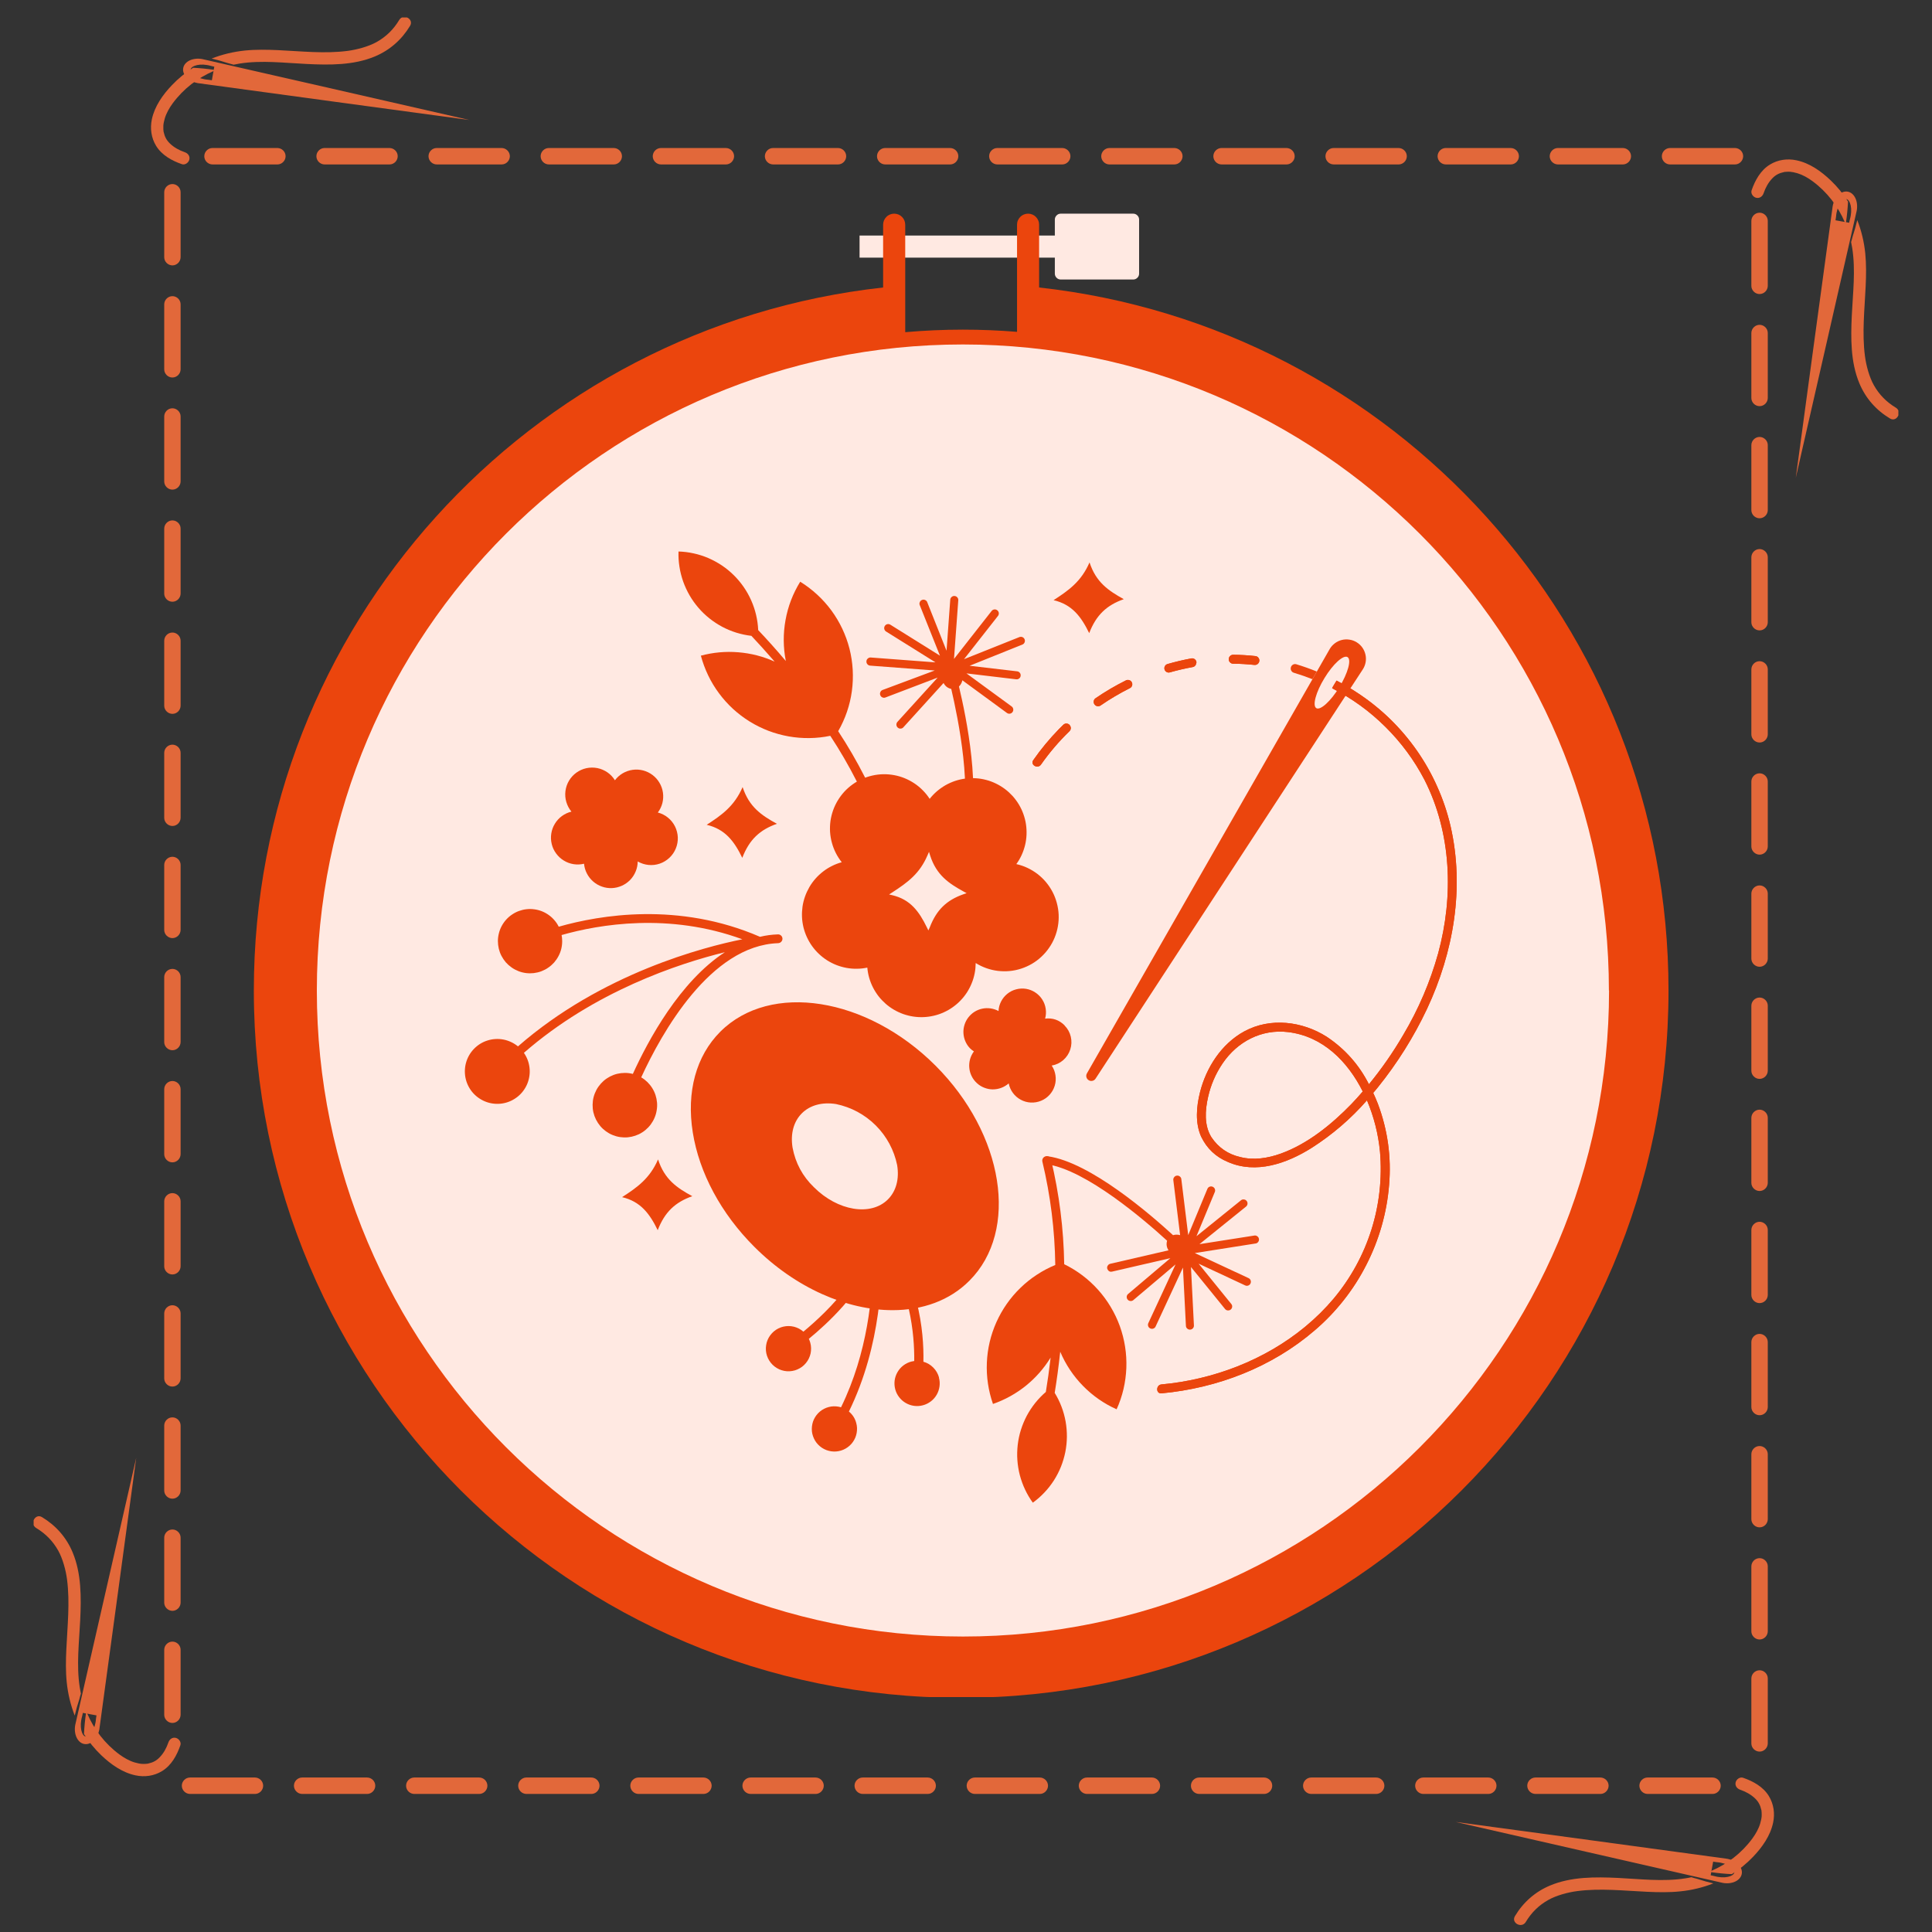 <svg version="1.0" preserveAspectRatio="xMidYMid meet" height="275" viewBox="0 0 206.25 206.25" zoomAndPan="magnify" width="275" xmlns:xlink="http://www.w3.org/1999/xlink" xmlns="http://www.w3.org/2000/svg"><rect x="0" y="0" width="206.25" height="206.25" fill="#333333" stroke="none"/><defs><clipPath id="a601b6e03d"><path clip-rule="nonzero" d="M 19.285 189.758 L 29 189.758 L 29 192 L 19.285 192 Z M 19.285 189.758"></path></clipPath><clipPath id="a3bc3910d1"><path clip-rule="nonzero" d="M 31 189.758 L 41 189.758 L 41 192 L 31 192 Z M 31 189.758"></path></clipPath><clipPath id="d3602703c1"><path clip-rule="nonzero" d="M 43 189.758 L 53 189.758 L 53 192 L 43 192 Z M 43 189.758"></path></clipPath><clipPath id="b6ad953285"><path clip-rule="nonzero" d="M 55 189.758 L 64 189.758 L 64 192 L 55 192 Z M 55 189.758"></path></clipPath><clipPath id="e3845faa1a"><path clip-rule="nonzero" d="M 67 189.758 L 76 189.758 L 76 192 L 67 192 Z M 67 189.758"></path></clipPath><clipPath id="de0f40e130"><path clip-rule="nonzero" d="M 79 189.758 L 88 189.758 L 88 192 L 79 192 Z M 79 189.758"></path></clipPath><clipPath id="7d11b65a81"><path clip-rule="nonzero" d="M 91 189.758 L 100 189.758 L 100 192 L 91 192 Z M 91 189.758"></path></clipPath><clipPath id="3710323547"><path clip-rule="nonzero" d="M 103 189.758 L 112 189.758 L 112 192 L 103 192 Z M 103 189.758"></path></clipPath><clipPath id="0f427815f9"><path clip-rule="nonzero" d="M 115 189.758 L 124 189.758 L 124 192 L 115 192 Z M 115 189.758"></path></clipPath><clipPath id="08b4ef26a3"><path clip-rule="nonzero" d="M 127 189.758 L 136 189.758 L 136 192 L 127 192 Z M 127 189.758"></path></clipPath><clipPath id="d6d2735ad9"><path clip-rule="nonzero" d="M 139 189.758 L 148 189.758 L 148 192 L 139 192 Z M 139 189.758"></path></clipPath><clipPath id="237643b5fc"><path clip-rule="nonzero" d="M 151 189.758 L 160 189.758 L 160 192 L 151 192 Z M 151 189.758"></path></clipPath><clipPath id="ab37105906"><path clip-rule="nonzero" d="M 163 189.758 L 172 189.758 L 172 192 L 163 192 Z M 163 189.758"></path></clipPath><clipPath id="33274bcebc"><path clip-rule="nonzero" d="M 175 189.758 L 184 189.758 L 184 192 L 175 192 Z M 175 189.758"></path></clipPath><clipPath id="f0fbaf91b6"><path clip-rule="nonzero" d="M 161.582 200.395 L 183 200.395 L 183 205.449 L 161.582 205.449 Z M 161.582 200.395"></path></clipPath><clipPath id="e4b3bf1ed5"><path clip-rule="nonzero" d="M 182.496 189.758 L 189.379 189.758 L 189.379 200.215 L 182.496 200.215 Z M 182.496 189.758"></path></clipPath><clipPath id="c912300a0a"><path clip-rule="nonzero" d="M 186.965 178 L 189 178 L 189 187 L 186.965 187 Z M 186.965 178"></path></clipPath><clipPath id="45a2f3b9a8"><path clip-rule="nonzero" d="M 186.965 166 L 189 166 L 189 176 L 186.965 176 Z M 186.965 166"></path></clipPath><clipPath id="12c28b6820"><path clip-rule="nonzero" d="M 186.965 154 L 189 154 L 189 164 L 186.965 164 Z M 186.965 154"></path></clipPath><clipPath id="89ca3a313c"><path clip-rule="nonzero" d="M 186.965 142 L 189 142 L 189 152 L 186.965 152 Z M 186.965 142"></path></clipPath><clipPath id="48759f61e9"><path clip-rule="nonzero" d="M 186.965 130 L 189 130 L 189 140 L 186.965 140 Z M 186.965 130"></path></clipPath><clipPath id="63371c9ed8"><path clip-rule="nonzero" d="M 186.965 118 L 189 118 L 189 128 L 186.965 128 Z M 186.965 118"></path></clipPath><clipPath id="caffd34085"><path clip-rule="nonzero" d="M 186.965 106 L 189 106 L 189 116 L 186.965 116 Z M 186.965 106"></path></clipPath><clipPath id="7a3adf8dea"><path clip-rule="nonzero" d="M 186.965 94 L 189 94 L 189 104 L 186.965 104 Z M 186.965 94"></path></clipPath><clipPath id="02b48c3f36"><path clip-rule="nonzero" d="M 186.965 82 L 189 82 L 189 92 L 186.965 92 Z M 186.965 82"></path></clipPath><clipPath id="6a0243a2e8"><path clip-rule="nonzero" d="M 186.965 70 L 189 70 L 189 80 L 186.965 80 Z M 186.965 70"></path></clipPath><clipPath id="878ae596b9"><path clip-rule="nonzero" d="M 186.965 58 L 189 58 L 189 68 L 186.965 68 Z M 186.965 58"></path></clipPath><clipPath id="f474e7e792"><path clip-rule="nonzero" d="M 186.965 46 L 189 46 L 189 56 L 186.965 56 Z M 186.965 46"></path></clipPath><clipPath id="653b99fa4e"><path clip-rule="nonzero" d="M 186.965 34 L 189 34 L 189 44 L 186.965 44 Z M 186.965 34"></path></clipPath><clipPath id="8d901dfdcb"><path clip-rule="nonzero" d="M 186.965 22 L 189 22 L 189 32 L 186.965 32 Z M 186.965 22"></path></clipPath><clipPath id="aec12501ab"><path clip-rule="nonzero" d="M 197.605 23.359 L 202.66 23.359 L 202.66 44.82 L 197.605 44.82 Z M 197.605 23.359"></path></clipPath><clipPath id="c685801779"><path clip-rule="nonzero" d="M 186.965 17.023 L 197.422 17.023 L 197.422 23.906 L 186.965 23.906 Z M 186.965 17.023"></path></clipPath><clipPath id="f73910746c"><path clip-rule="nonzero" d="M 17 19.523 L 19.285 19.523 L 19.285 29 L 17 29 Z M 17 19.523"></path></clipPath><clipPath id="1c3136b469"><path clip-rule="nonzero" d="M 17 31 L 19.285 31 L 19.285 41 L 17 41 Z M 17 31"></path></clipPath><clipPath id="ba0078eeae"><path clip-rule="nonzero" d="M 17 43 L 19.285 43 L 19.285 53 L 17 53 Z M 17 43"></path></clipPath><clipPath id="5d9c98a8ef"><path clip-rule="nonzero" d="M 17 55 L 19.285 55 L 19.285 65 L 17 65 Z M 17 55"></path></clipPath><clipPath id="7695ad4084"><path clip-rule="nonzero" d="M 17 67 L 19.285 67 L 19.285 77 L 17 77 Z M 17 67"></path></clipPath><clipPath id="21e1464d87"><path clip-rule="nonzero" d="M 17 79 L 19.285 79 L 19.285 89 L 17 89 Z M 17 79"></path></clipPath><clipPath id="a4a26c0f8b"><path clip-rule="nonzero" d="M 17 91 L 19.285 91 L 19.285 101 L 17 101 Z M 17 91"></path></clipPath><clipPath id="163fb314e5"><path clip-rule="nonzero" d="M 17 103 L 19.285 103 L 19.285 113 L 17 113 Z M 17 103"></path></clipPath><clipPath id="8427d9c124"><path clip-rule="nonzero" d="M 17 115 L 19.285 115 L 19.285 125 L 17 125 Z M 17 115"></path></clipPath><clipPath id="d4704e8c15"><path clip-rule="nonzero" d="M 17 127 L 19.285 127 L 19.285 137 L 17 137 Z M 17 127"></path></clipPath><clipPath id="51e61bfada"><path clip-rule="nonzero" d="M 17 139 L 19.285 139 L 19.285 149 L 17 149 Z M 17 139"></path></clipPath><clipPath id="f5da550bda"><path clip-rule="nonzero" d="M 17 151 L 19.285 151 L 19.285 160 L 17 160 Z M 17 151"></path></clipPath><clipPath id="45b8e526db"><path clip-rule="nonzero" d="M 17 163 L 19.285 163 L 19.285 172 L 17 172 Z M 17 163"></path></clipPath><clipPath id="650e37500e"><path clip-rule="nonzero" d="M 17 175 L 19.285 175 L 19.285 184 L 17 184 Z M 17 175"></path></clipPath><clipPath id="cb48036f5e"><path clip-rule="nonzero" d="M 3.59 161.82 L 8.645 161.82 L 8.645 183.281 L 3.59 183.281 Z M 3.59 161.82"></path></clipPath><clipPath id="c514404bfe"><path clip-rule="nonzero" d="M 8.828 182.73 L 19.285 182.73 L 19.285 189.617 L 8.828 189.617 Z M 8.828 182.73"></path></clipPath><clipPath id="7206fd4e46"><path clip-rule="nonzero" d="M 177 15 L 186.215 15 L 186.215 17.555 L 177 17.555 Z M 177 15"></path></clipPath><clipPath id="13870d1cc5"><path clip-rule="nonzero" d="M 165 15 L 175 15 L 175 17.555 L 165 17.555 Z M 165 15"></path></clipPath><clipPath id="ebb784b231"><path clip-rule="nonzero" d="M 153 15 L 163 15 L 163 17.555 L 153 17.555 Z M 153 15"></path></clipPath><clipPath id="0d9c8fad88"><path clip-rule="nonzero" d="M 141 15 L 151 15 L 151 17.555 L 141 17.555 Z M 141 15"></path></clipPath><clipPath id="a760c81e82"><path clip-rule="nonzero" d="M 129 15 L 139 15 L 139 17.555 L 129 17.555 Z M 129 15"></path></clipPath><clipPath id="c224beebc0"><path clip-rule="nonzero" d="M 117 15 L 127 15 L 127 17.555 L 117 17.555 Z M 117 15"></path></clipPath><clipPath id="1658594e43"><path clip-rule="nonzero" d="M 105 15 L 115 15 L 115 17.555 L 105 17.555 Z M 105 15"></path></clipPath><clipPath id="6d066b03e0"><path clip-rule="nonzero" d="M 93 15 L 103 15 L 103 17.555 L 93 17.555 Z M 93 15"></path></clipPath><clipPath id="74c6609adc"><path clip-rule="nonzero" d="M 81 15 L 91 15 L 91 17.555 L 81 17.555 Z M 81 15"></path></clipPath><clipPath id="1f822aeec0"><path clip-rule="nonzero" d="M 69 15 L 79 15 L 79 17.555 L 69 17.555 Z M 69 15"></path></clipPath><clipPath id="a80acafc0c"><path clip-rule="nonzero" d="M 57 15 L 67 15 L 67 17.555 L 57 17.555 Z M 57 15"></path></clipPath><clipPath id="658cd4429b"><path clip-rule="nonzero" d="M 45 15 L 55 15 L 55 17.555 L 45 17.555 Z M 45 15"></path></clipPath><clipPath id="b58e35980c"><path clip-rule="nonzero" d="M 33 15 L 43 15 L 43 17.555 L 33 17.555 Z M 33 15"></path></clipPath><clipPath id="60b05fdb5f"><path clip-rule="nonzero" d="M 21 15 L 31 15 L 31 17.555 L 21 17.555 Z M 21 15"></path></clipPath><clipPath id="e4a7b4a61b"><path clip-rule="nonzero" d="M 22.457 1.863 L 43.922 1.863 L 43.922 6.914 L 22.457 6.914 Z M 22.457 1.863"></path></clipPath><clipPath id="e83471bceb"><path clip-rule="nonzero" d="M 16.121 7.098 L 23 7.098 L 23 17.555 L 16.121 17.555 Z M 16.121 7.098"></path></clipPath><clipPath id="99ea313d7d"><path clip-rule="nonzero" d="M 112 22.746 L 122 22.746 L 122 30 L 112 30 Z M 112 22.746"></path></clipPath><clipPath id="17ce68a697"><path clip-rule="nonzero" d="M 27.035 22.746 L 179 22.746 L 179 181.168 L 27.035 181.168 Z M 27.035 22.746"></path></clipPath></defs><g clip-path="url(#a601b6e03d)"><path fill-rule="nonzero" fill-opacity="1" d="M 27.211 189.758 C 24.902 189.758 22.594 189.758 20.281 189.758 C 19.805 189.758 19.406 190.164 19.41 190.637 C 19.414 191.117 19.812 191.512 20.293 191.512 C 22.602 191.512 24.914 191.512 27.223 191.512 C 27.699 191.512 28.098 191.105 28.094 190.629 C 28.09 190.148 27.691 189.758 27.211 189.758" fill="#e2683a"></path></g><g clip-path="url(#a3bc3910d1)"><path fill-rule="nonzero" fill-opacity="1" d="M 39.18 189.758 C 36.871 189.758 34.562 189.758 32.254 189.758 C 31.773 189.758 31.379 190.164 31.379 190.637 C 31.383 191.117 31.785 191.512 32.262 191.512 C 34.57 191.512 36.883 191.512 39.191 191.512 C 39.668 191.512 40.066 191.105 40.062 190.629 C 40.059 190.148 39.66 189.758 39.18 189.758" fill="#e2683a"></path></g><g clip-path="url(#d3602703c1)"><path fill-rule="nonzero" fill-opacity="1" d="M 51.152 189.758 C 48.84 189.758 46.531 189.758 44.223 189.758 C 43.746 189.758 43.348 190.164 43.352 190.637 C 43.352 191.117 43.754 191.512 44.23 191.512 C 46.539 191.512 48.852 191.512 51.16 191.512 C 51.637 191.512 52.035 191.105 52.031 190.629 C 52.027 190.148 51.629 189.758 51.152 189.758" fill="#e2683a"></path></g><g clip-path="url(#b6ad953285)"><path fill-rule="nonzero" fill-opacity="1" d="M 63.121 189.758 C 60.809 189.758 58.5 189.758 56.191 189.758 C 55.715 189.758 55.316 190.164 55.32 190.637 C 55.32 191.117 55.723 191.512 56.199 191.512 C 58.512 191.512 60.82 191.512 63.129 191.512 C 63.605 191.512 64.004 191.105 64 190.629 C 64 190.148 63.598 189.758 63.121 189.758" fill="#e2683a"></path></g><g clip-path="url(#e3845faa1a)"><path fill-rule="nonzero" fill-opacity="1" d="M 75.09 189.758 C 72.781 189.758 70.469 189.758 68.16 189.758 C 67.684 189.758 67.285 190.164 67.289 190.637 C 67.293 191.117 67.691 191.512 68.168 191.512 C 70.48 191.512 72.789 191.512 75.098 191.512 C 75.578 191.512 75.973 191.105 75.973 190.629 C 75.969 190.148 75.566 189.758 75.09 189.758" fill="#e2683a"></path></g><g clip-path="url(#de0f40e130)"><path fill-rule="nonzero" fill-opacity="1" d="M 87.059 189.758 C 84.75 189.758 82.438 189.758 80.129 189.758 C 79.652 189.758 79.254 190.164 79.258 190.637 C 79.262 191.117 79.66 191.512 80.141 191.512 C 82.449 191.512 84.758 191.512 87.07 191.512 C 87.547 191.512 87.941 191.105 87.941 190.629 C 87.938 190.148 87.535 189.758 87.059 189.758" fill="#e2683a"></path></g><g clip-path="url(#7d11b65a81)"><path fill-rule="nonzero" fill-opacity="1" d="M 99.027 189.758 C 96.719 189.758 94.41 189.758 92.098 189.758 C 91.621 189.758 91.223 190.164 91.227 190.637 C 91.23 191.117 91.629 191.512 92.109 191.512 C 94.418 191.512 96.727 191.512 99.039 191.512 C 99.516 191.512 99.914 191.105 99.91 190.629 C 99.906 190.148 99.508 189.758 99.027 189.758" fill="#e2683a"></path></g><g clip-path="url(#3710323547)"><path fill-rule="nonzero" fill-opacity="1" d="M 110.996 189.758 C 108.688 189.758 106.379 189.758 104.066 189.758 C 103.59 189.758 103.195 190.164 103.195 190.637 C 103.199 191.117 103.602 191.512 104.078 191.512 C 106.387 191.512 108.699 191.512 111.008 191.512 C 111.484 191.512 111.883 191.105 111.879 190.629 C 111.875 190.148 111.477 189.758 110.996 189.758" fill="#e2683a"></path></g><g clip-path="url(#0f427815f9)"><path fill-rule="nonzero" fill-opacity="1" d="M 122.969 189.758 C 120.656 189.758 118.348 189.758 116.039 189.758 C 115.562 189.758 115.164 190.164 115.164 190.637 C 115.168 191.117 115.57 191.512 116.047 191.512 C 118.355 191.512 120.668 191.512 122.977 191.512 C 123.453 191.512 123.852 191.105 123.848 190.629 C 123.844 190.148 123.445 189.758 122.969 189.758" fill="#e2683a"></path></g><g clip-path="url(#08b4ef26a3)"><path fill-rule="nonzero" fill-opacity="1" d="M 134.938 189.758 C 132.625 189.758 130.316 189.758 128.008 189.758 C 127.531 189.758 127.133 190.164 127.137 190.637 C 127.137 191.117 127.539 191.512 128.016 191.512 C 130.324 191.512 132.637 191.512 134.945 191.512 C 135.422 191.512 135.82 191.105 135.816 190.629 C 135.816 190.148 135.414 189.758 134.938 189.758" fill="#e2683a"></path></g><g clip-path="url(#d6d2735ad9)"><path fill-rule="nonzero" fill-opacity="1" d="M 146.906 189.758 C 144.594 189.758 142.285 189.758 139.977 189.758 C 139.5 189.758 139.102 190.164 139.105 190.637 C 139.105 191.117 139.508 191.512 139.984 191.512 C 142.297 191.512 144.605 191.512 146.914 191.512 C 147.391 191.512 147.789 191.105 147.789 190.629 C 147.785 190.148 147.383 189.758 146.906 189.758" fill="#e2683a"></path></g><g clip-path="url(#237643b5fc)"><path fill-rule="nonzero" fill-opacity="1" d="M 158.875 189.758 C 156.566 189.758 154.254 189.758 151.945 189.758 C 151.469 189.758 151.07 190.164 151.074 190.637 C 151.078 191.117 151.477 191.512 151.953 191.512 C 154.266 191.512 156.574 191.512 158.887 191.512 C 159.363 191.512 159.758 191.105 159.758 190.629 C 159.754 190.148 159.352 189.758 158.875 189.758" fill="#e2683a"></path></g><g clip-path="url(#ab37105906)"><path fill-rule="nonzero" fill-opacity="1" d="M 170.844 189.758 C 168.535 189.758 166.223 189.758 163.914 189.758 C 163.438 189.758 163.039 190.164 163.043 190.637 C 163.047 191.117 163.445 191.512 163.926 191.512 C 166.234 191.512 168.543 191.512 170.855 191.512 C 171.332 191.512 171.727 191.105 171.727 190.629 C 171.723 190.148 171.32 189.758 170.844 189.758" fill="#e2683a"></path></g><g clip-path="url(#33274bcebc)"><path fill-rule="nonzero" fill-opacity="1" d="M 182.812 189.758 C 180.504 189.758 178.195 189.758 175.883 189.758 C 175.406 189.758 175.008 190.164 175.012 190.637 C 175.016 191.117 175.414 191.512 175.895 191.512 C 178.203 191.512 180.512 191.512 182.824 191.512 C 183.301 191.512 183.699 191.105 183.695 190.629 C 183.691 190.148 183.293 189.758 182.812 189.758" fill="#e2683a"></path></g><g clip-path="url(#f0fbaf91b6)"><path fill-rule="nonzero" fill-opacity="1" d="M 180.562 200.402 C 180.348 200.449 180.133 200.492 179.914 200.523 C 177.543 200.898 175.098 200.59 172.715 200.477 C 170.309 200.363 167.746 200.34 165.484 201.285 C 163.891 201.949 162.613 203.078 161.727 204.555 C 161.289 205.285 162.449 205.902 162.883 205.18 C 163.488 204.172 164.273 203.398 165.289 202.828 C 166.156 202.34 167.387 202.012 168.375 201.883 C 170.844 201.559 173.355 201.844 175.832 201.957 C 177.008 202.012 178.188 202.035 179.359 201.914 C 180.578 201.793 181.77 201.508 182.906 201.062 C 182.328 200.926 181.754 200.766 181.188 200.578 C 180.977 200.527 180.766 200.469 180.562 200.402" fill="#e2683a"></path></g><g clip-path="url(#e4b3bf1ed5)"><path fill-rule="nonzero" fill-opacity="1" d="M 188.836 191.742 C 188.227 190.742 187.156 190.156 186.082 189.785 C 185.742 189.668 185.367 189.945 185.289 190.27 C 185.199 190.641 185.438 190.945 185.773 191.062 C 186.383 191.273 186.922 191.57 187.367 191.996 C 187.723 192.344 187.918 192.707 188.031 193.227 C 188.035 193.246 188.039 193.258 188.043 193.27 C 188.043 193.277 188.043 193.289 188.047 193.305 C 188.055 193.371 188.059 193.434 188.062 193.5 C 188.074 193.629 188.07 193.762 188.066 193.895 C 188.055 194.086 187.988 194.402 187.906 194.68 C 187.746 195.219 187.422 195.797 187.059 196.289 C 185.91 197.84 184.395 199 182.672 199.734 C 182.664 199.777 182.648 199.816 182.629 199.855 C 183.379 199.965 184.129 200.039 184.879 200.074 C 185.707 199.559 186.465 198.938 187.141 198.23 C 188.117 197.211 188.996 195.977 189.289 194.574 C 189.496 193.602 189.355 192.594 188.836 191.742" fill="#e2683a"></path></g><path fill-rule="nonzero" fill-opacity="1" d="M 182.621 200.195 L 182.887 198.738 C 183.008 198.754 183.129 198.785 183.254 198.793 C 184.496 198.891 185.219 199.492 185.145 199.902 C 185.07 200.312 184.102 200.602 182.984 200.273 C 182.863 200.238 182.738 200.227 182.621 200.195 Z M 185.941 200.047 C 186.07 199.336 185.375 198.617 184.383 198.434 C 184.191 198.398 155.391 194.5 155.391 194.5 C 155.391 194.5 183.723 200.973 183.918 201.008 C 184.906 201.188 185.812 200.758 185.941 200.047" fill="#e2683a"></path><g clip-path="url(#c912300a0a)"><path fill-rule="nonzero" fill-opacity="1" d="M 186.965 179.191 C 186.965 181.5 186.965 183.809 186.965 186.121 C 186.965 186.598 187.371 186.992 187.848 186.992 C 188.328 186.988 188.719 186.586 188.719 186.109 C 188.719 183.801 188.719 181.488 188.719 179.18 C 188.719 178.703 188.312 178.305 187.84 178.309 C 187.359 178.312 186.965 178.711 186.965 179.191" fill="#e2683a"></path></g><g clip-path="url(#45a2f3b9a8)"><path fill-rule="nonzero" fill-opacity="1" d="M 186.965 167.219 C 186.965 169.531 186.965 171.84 186.965 174.148 C 186.965 174.629 187.371 175.023 187.848 175.023 C 188.328 175.02 188.719 174.617 188.719 174.141 C 188.719 171.832 188.719 169.52 188.719 167.211 C 188.719 166.734 188.312 166.336 187.84 166.34 C 187.359 166.344 186.965 166.742 186.965 167.219" fill="#e2683a"></path></g><g clip-path="url(#12c28b6820)"><path fill-rule="nonzero" fill-opacity="1" d="M 186.965 155.25 C 186.965 157.562 186.965 159.871 186.965 162.18 C 186.965 162.656 187.371 163.055 187.848 163.051 C 188.328 163.051 188.719 162.648 188.719 162.172 C 188.719 159.859 188.719 157.551 188.719 155.242 C 188.719 154.766 188.312 154.367 187.84 154.371 C 187.359 154.371 186.965 154.773 186.965 155.25" fill="#e2683a"></path></g><g clip-path="url(#89ca3a313c)"><path fill-rule="nonzero" fill-opacity="1" d="M 186.965 143.281 C 186.965 145.594 186.965 147.902 186.965 150.211 C 186.965 150.688 187.371 151.086 187.848 151.082 C 188.328 151.082 188.719 150.68 188.719 150.203 C 188.719 147.891 188.719 145.582 188.719 143.273 C 188.719 142.797 188.312 142.398 187.84 142.398 C 187.359 142.402 186.965 142.805 186.965 143.281" fill="#e2683a"></path></g><g clip-path="url(#48759f61e9)"><path fill-rule="nonzero" fill-opacity="1" d="M 186.965 131.312 C 186.965 133.621 186.965 135.934 186.965 138.242 C 186.965 138.719 187.371 139.117 187.848 139.113 C 188.328 139.109 188.719 138.711 188.719 138.234 C 188.719 135.922 188.719 133.613 188.719 131.305 C 188.719 130.824 188.312 130.43 187.84 130.43 C 187.359 130.434 186.965 130.836 186.965 131.312" fill="#e2683a"></path></g><g clip-path="url(#63371c9ed8)"><path fill-rule="nonzero" fill-opacity="1" d="M 186.965 119.344 C 186.965 121.652 186.965 123.965 186.965 126.273 C 186.965 126.75 187.371 127.148 187.848 127.145 C 188.328 127.141 188.719 126.742 188.719 126.262 C 188.719 123.953 188.719 121.645 188.719 119.332 C 188.719 118.855 188.312 118.461 187.84 118.461 C 187.359 118.465 186.965 118.867 186.965 119.344" fill="#e2683a"></path></g><g clip-path="url(#caffd34085)"><path fill-rule="nonzero" fill-opacity="1" d="M 186.965 107.375 C 186.965 109.684 186.965 111.992 186.965 114.305 C 186.965 114.781 187.371 115.18 187.848 115.176 C 188.328 115.172 188.719 114.773 188.719 114.293 C 188.719 111.984 188.719 109.676 188.719 107.363 C 188.719 106.887 188.312 106.488 187.84 106.492 C 187.359 106.496 186.965 106.895 186.965 107.375" fill="#e2683a"></path></g><g clip-path="url(#7a3adf8dea)"><path fill-rule="nonzero" fill-opacity="1" d="M 186.965 95.406 C 186.965 97.715 186.965 100.023 186.965 102.336 C 186.965 102.812 187.371 103.207 187.848 103.207 C 188.328 103.203 188.719 102.801 188.719 102.324 C 188.719 100.016 188.719 97.703 188.719 95.395 C 188.719 94.918 188.312 94.52 187.84 94.523 C 187.359 94.527 186.965 94.926 186.965 95.406" fill="#e2683a"></path></g><g clip-path="url(#02b48c3f36)"><path fill-rule="nonzero" fill-opacity="1" d="M 186.965 83.434 C 186.965 85.746 186.965 88.055 186.965 90.363 C 186.965 90.84 187.371 91.238 187.848 91.238 C 188.328 91.234 188.719 90.832 188.719 90.355 C 188.719 88.047 188.719 85.734 188.719 83.426 C 188.719 82.949 188.312 82.551 187.84 82.555 C 187.359 82.559 186.965 82.957 186.965 83.434" fill="#e2683a"></path></g><g clip-path="url(#6a0243a2e8)"><path fill-rule="nonzero" fill-opacity="1" d="M 186.965 71.465 C 186.965 73.777 186.965 76.086 186.965 78.395 C 186.965 78.871 187.371 79.27 187.848 79.266 C 188.328 79.266 188.719 78.863 188.719 78.387 C 188.719 76.074 188.719 73.766 188.719 71.457 C 188.719 70.98 188.312 70.582 187.84 70.586 C 187.359 70.586 186.965 70.988 186.965 71.465" fill="#e2683a"></path></g><g clip-path="url(#878ae596b9)"><path fill-rule="nonzero" fill-opacity="1" d="M 186.965 59.496 C 186.965 61.809 186.965 64.117 186.965 66.426 C 186.965 66.902 187.371 67.301 187.848 67.297 C 188.328 67.297 188.719 66.895 188.719 66.418 C 188.719 64.105 188.719 61.797 188.719 59.488 C 188.719 59.012 188.312 58.613 187.84 58.613 C 187.359 58.617 186.965 59.02 186.965 59.496" fill="#e2683a"></path></g><g clip-path="url(#f474e7e792)"><path fill-rule="nonzero" fill-opacity="1" d="M 186.965 47.527 C 186.965 49.836 186.965 52.148 186.965 54.457 C 186.965 54.934 187.371 55.332 187.848 55.328 C 188.328 55.324 188.719 54.926 188.719 54.449 C 188.719 52.137 188.719 49.828 188.719 47.516 C 188.719 47.039 188.312 46.645 187.84 46.645 C 187.359 46.648 186.965 47.051 186.965 47.527" fill="#e2683a"></path></g><g clip-path="url(#653b99fa4e)"><path fill-rule="nonzero" fill-opacity="1" d="M 186.965 35.559 C 186.965 37.867 186.965 40.18 186.965 42.488 C 186.965 42.965 187.371 43.363 187.848 43.359 C 188.328 43.355 188.719 42.957 188.719 42.477 C 188.719 40.168 188.719 37.859 188.719 35.547 C 188.719 35.07 188.312 34.676 187.84 34.676 C 187.359 34.68 186.965 35.082 186.965 35.559" fill="#e2683a"></path></g><g clip-path="url(#8d901dfdcb)"><path fill-rule="nonzero" fill-opacity="1" d="M 186.965 23.59 C 186.965 25.898 186.965 28.207 186.965 30.52 C 186.965 30.996 187.371 31.395 187.848 31.391 C 188.328 31.387 188.719 30.988 188.719 30.508 C 188.719 28.199 188.719 25.891 188.719 23.578 C 188.719 23.102 188.312 22.703 187.84 22.707 C 187.359 22.711 186.965 23.109 186.965 23.59" fill="#e2683a"></path></g><g clip-path="url(#aec12501ab)"><path fill-rule="nonzero" fill-opacity="1" d="M 197.613 25.84 C 197.66 26.055 197.699 26.27 197.734 26.488 C 198.109 28.855 197.801 31.305 197.688 33.688 C 197.574 36.094 197.551 38.656 198.496 40.918 C 199.16 42.512 200.285 43.789 201.766 44.676 C 202.492 45.113 203.113 43.953 202.387 43.52 C 201.383 42.914 200.609 42.129 200.039 41.113 C 199.551 40.246 199.223 39.016 199.094 38.027 C 198.766 35.559 199.055 33.047 199.168 30.57 C 199.223 29.395 199.242 28.215 199.125 27.043 C 199 25.824 198.715 24.633 198.273 23.496 C 198.137 24.074 197.973 24.648 197.789 25.215 C 197.734 25.426 197.68 25.637 197.613 25.84" fill="#e2683a"></path></g><g clip-path="url(#c685801779)"><path fill-rule="nonzero" fill-opacity="1" d="M 188.953 17.566 C 187.953 18.176 187.363 19.246 186.992 20.32 C 186.875 20.66 187.156 21.035 187.477 21.113 C 187.852 21.203 188.156 20.965 188.273 20.629 C 188.484 20.02 188.777 19.48 189.207 19.035 C 189.551 18.676 189.918 18.484 190.438 18.371 C 190.453 18.367 190.465 18.363 190.477 18.359 C 190.488 18.359 190.5 18.359 190.516 18.355 C 190.578 18.348 190.645 18.344 190.707 18.34 C 190.84 18.328 190.973 18.332 191.102 18.336 C 191.293 18.348 191.613 18.414 191.887 18.496 C 192.426 18.656 193.008 18.98 193.496 19.344 C 195.051 20.492 196.207 22.008 196.945 23.73 C 196.988 23.738 197.027 23.754 197.062 23.773 C 197.176 23.023 197.246 22.273 197.285 21.523 C 196.77 20.695 196.148 19.938 195.441 19.262 C 194.418 18.285 193.188 17.406 191.781 17.113 C 190.812 16.906 189.801 17.047 188.953 17.566" fill="#e2683a"></path></g><path fill-rule="nonzero" fill-opacity="1" d="M 197.406 23.781 L 195.949 23.516 C 195.961 23.395 195.992 23.273 196.004 23.148 C 196.098 21.906 196.703 21.184 197.113 21.258 C 197.52 21.332 197.809 22.301 197.484 23.418 C 197.449 23.539 197.434 23.664 197.406 23.781 Z M 197.258 20.461 C 196.547 20.328 195.824 21.027 195.645 22.02 C 195.609 22.211 191.707 51.012 191.707 51.012 C 191.707 51.012 198.18 22.68 198.215 22.484 C 198.395 21.496 197.965 20.59 197.258 20.461" fill="#e2683a"></path><g clip-path="url(#f73910746c)"><path fill-rule="nonzero" fill-opacity="1" d="M 19.281 27.449 C 19.281 25.141 19.281 22.828 19.281 20.52 C 19.281 20.043 18.879 19.645 18.402 19.648 C 17.922 19.652 17.531 20.051 17.531 20.531 C 17.531 22.84 17.531 25.148 17.531 27.461 C 17.531 27.938 17.938 28.332 18.41 28.332 C 18.891 28.328 19.281 27.926 19.281 27.449" fill="#e2683a"></path></g><g clip-path="url(#1c3136b469)"><path fill-rule="nonzero" fill-opacity="1" d="M 19.281 39.418 C 19.281 37.109 19.281 34.801 19.281 32.488 C 19.281 32.012 18.879 31.613 18.402 31.617 C 17.922 31.621 17.531 32.02 17.531 32.5 C 17.531 34.809 17.531 37.117 17.531 39.43 C 17.531 39.906 17.938 40.305 18.41 40.301 C 18.891 40.297 19.281 39.898 19.281 39.418" fill="#e2683a"></path></g><g clip-path="url(#ba0078eeae)"><path fill-rule="nonzero" fill-opacity="1" d="M 19.281 51.387 C 19.281 49.078 19.281 46.77 19.281 44.457 C 19.281 43.98 18.879 43.586 18.402 43.586 C 17.922 43.59 17.531 43.988 17.531 44.469 C 17.531 46.777 17.531 49.086 17.531 51.398 C 17.531 51.875 17.938 52.273 18.41 52.27 C 18.891 52.266 19.281 51.867 19.281 51.387" fill="#e2683a"></path></g><g clip-path="url(#5d9c98a8ef)"><path fill-rule="nonzero" fill-opacity="1" d="M 19.281 63.359 C 19.281 61.047 19.281 58.738 19.281 56.426 C 19.281 55.949 18.879 55.555 18.402 55.555 C 17.922 55.559 17.531 55.961 17.531 56.438 C 17.531 58.746 17.531 61.059 17.531 63.367 C 17.531 63.844 17.938 64.242 18.41 64.238 C 18.891 64.234 19.281 63.836 19.281 63.359" fill="#e2683a"></path></g><g clip-path="url(#7695ad4084)"><path fill-rule="nonzero" fill-opacity="1" d="M 19.281 75.328 C 19.281 73.016 19.281 70.707 19.281 68.398 C 19.281 67.922 18.879 67.523 18.402 67.527 C 17.922 67.527 17.531 67.93 17.531 68.406 C 17.531 70.719 17.531 73.027 17.531 75.336 C 17.531 75.812 17.938 76.211 18.41 76.207 C 18.891 76.207 19.281 75.805 19.281 75.328" fill="#e2683a"></path></g><g clip-path="url(#21e1464d87)"><path fill-rule="nonzero" fill-opacity="1" d="M 19.281 87.297 C 19.281 84.988 19.281 82.676 19.281 80.367 C 19.281 79.891 18.879 79.492 18.402 79.496 C 17.922 79.5 17.531 79.898 17.531 80.375 C 17.531 82.688 17.531 84.996 17.531 87.305 C 17.531 87.781 17.938 88.18 18.41 88.176 C 18.891 88.176 19.281 87.773 19.281 87.297" fill="#e2683a"></path></g><g clip-path="url(#a4a26c0f8b)"><path fill-rule="nonzero" fill-opacity="1" d="M 19.281 99.266 C 19.281 96.957 19.281 94.645 19.281 92.336 C 19.281 91.859 18.879 91.461 18.402 91.465 C 17.922 91.469 17.531 91.867 17.531 92.344 C 17.531 94.656 17.531 96.965 17.531 99.273 C 17.531 99.75 17.938 100.148 18.41 100.148 C 18.891 100.145 19.281 99.742 19.281 99.266" fill="#e2683a"></path></g><g clip-path="url(#163fb314e5)"><path fill-rule="nonzero" fill-opacity="1" d="M 19.281 111.234 C 19.281 108.926 19.281 106.613 19.281 104.305 C 19.281 103.828 18.879 103.43 18.402 103.434 C 17.922 103.438 17.531 103.836 17.531 104.316 C 17.531 106.625 17.531 108.934 17.531 111.246 C 17.531 111.723 17.938 112.117 18.41 112.117 C 18.891 112.113 19.281 111.715 19.281 111.234" fill="#e2683a"></path></g><g clip-path="url(#8427d9c124)"><path fill-rule="nonzero" fill-opacity="1" d="M 19.281 123.203 C 19.281 120.895 19.281 118.586 19.281 116.273 C 19.281 115.797 18.879 115.398 18.402 115.402 C 17.922 115.406 17.531 115.805 17.531 116.285 C 17.531 118.594 17.531 120.902 17.531 123.215 C 17.531 123.691 17.938 124.09 18.41 124.086 C 18.891 124.082 19.281 123.684 19.281 123.203" fill="#e2683a"></path></g><g clip-path="url(#d4704e8c15)"><path fill-rule="nonzero" fill-opacity="1" d="M 19.281 135.176 C 19.281 132.863 19.281 130.555 19.281 128.242 C 19.281 127.766 18.879 127.371 18.402 127.371 C 17.922 127.375 17.531 127.773 17.531 128.254 C 17.531 130.562 17.531 132.871 17.531 135.184 C 17.531 135.66 17.938 136.059 18.41 136.055 C 18.891 136.051 19.281 135.652 19.281 135.176" fill="#e2683a"></path></g><g clip-path="url(#51e61bfada)"><path fill-rule="nonzero" fill-opacity="1" d="M 19.281 147.145 C 19.281 144.832 19.281 142.523 19.281 140.215 C 19.281 139.738 18.879 139.34 18.402 139.34 C 17.922 139.344 17.531 139.746 17.531 140.223 C 17.531 142.531 17.531 144.844 17.531 147.152 C 17.531 147.629 17.938 148.027 18.41 148.023 C 18.891 148.02 19.281 147.621 19.281 147.145" fill="#e2683a"></path></g><g clip-path="url(#f5da550bda)"><path fill-rule="nonzero" fill-opacity="1" d="M 19.281 159.113 C 19.281 156.801 19.281 154.492 19.281 152.184 C 19.281 151.707 18.879 151.309 18.402 151.312 C 17.922 151.312 17.531 151.715 17.531 152.191 C 17.531 154.5 17.531 156.812 17.531 159.121 C 17.531 159.598 17.938 159.996 18.41 159.992 C 18.891 159.988 19.281 159.59 19.281 159.113" fill="#e2683a"></path></g><g clip-path="url(#45b8e526db)"><path fill-rule="nonzero" fill-opacity="1" d="M 19.281 171.082 C 19.281 168.773 19.281 166.461 19.281 164.152 C 19.281 163.676 18.879 163.277 18.402 163.281 C 17.922 163.285 17.531 163.684 17.531 164.16 C 17.531 166.473 17.531 168.781 17.531 171.09 C 17.531 171.566 17.938 171.965 18.41 171.965 C 18.891 171.961 19.281 171.559 19.281 171.082" fill="#e2683a"></path></g><g clip-path="url(#650e37500e)"><path fill-rule="nonzero" fill-opacity="1" d="M 19.281 183.051 C 19.281 180.742 19.281 178.43 19.281 176.121 C 19.281 175.645 18.879 175.246 18.402 175.25 C 17.922 175.254 17.531 175.652 17.531 176.133 C 17.531 178.441 17.531 180.75 17.531 183.059 C 17.531 183.539 17.938 183.934 18.41 183.934 C 18.891 183.93 19.281 183.527 19.281 183.051" fill="#e2683a"></path></g><g clip-path="url(#cb48036f5e)"><path fill-rule="nonzero" fill-opacity="1" d="M 8.637 180.801 C 8.59 180.586 8.551 180.371 8.516 180.152 C 8.141 177.781 8.449 175.332 8.562 172.953 C 8.676 170.547 8.699 167.984 7.754 165.723 C 7.09 164.129 5.965 162.852 4.484 161.961 C 3.758 161.523 3.137 162.684 3.863 163.121 C 4.867 163.727 5.641 164.512 6.211 165.527 C 6.699 166.395 7.027 167.625 7.156 168.609 C 7.48 171.082 7.195 173.594 7.082 176.07 C 7.027 177.246 7.004 178.426 7.125 179.598 C 7.25 180.816 7.535 182.008 7.977 183.145 C 8.113 182.566 8.273 181.992 8.461 181.426 C 8.516 181.215 8.57 181.004 8.637 180.801" fill="#e2683a"></path></g><g clip-path="url(#c514404bfe)"><path fill-rule="nonzero" fill-opacity="1" d="M 17.297 189.074 C 18.297 188.465 18.883 187.395 19.254 186.32 C 19.375 185.98 19.094 185.605 18.77 185.527 C 18.398 185.438 18.094 185.672 17.977 186.012 C 17.766 186.621 17.473 187.16 17.043 187.602 C 16.699 187.961 16.332 188.156 15.812 188.27 C 15.797 188.273 15.781 188.277 15.773 188.277 C 15.762 188.281 15.75 188.281 15.734 188.285 C 15.668 188.293 15.605 188.297 15.539 188.301 C 15.41 188.312 15.277 188.309 15.148 188.301 C 14.957 188.293 14.637 188.227 14.363 188.145 C 13.824 187.984 13.242 187.66 12.75 187.297 C 11.199 186.148 10.039 184.633 9.305 182.91 C 9.262 182.902 9.223 182.887 9.184 182.867 C 9.074 183.613 9.004 184.363 8.965 185.117 C 9.48 185.941 10.102 186.703 10.809 187.379 C 11.828 188.352 13.062 189.23 14.465 189.527 C 15.438 189.734 16.445 189.594 17.297 189.074" fill="#e2683a"></path></g><path fill-rule="nonzero" fill-opacity="1" d="M 8.844 182.859 L 10.301 183.125 C 10.285 183.246 10.258 183.363 10.246 183.492 C 10.152 184.734 9.547 185.457 9.137 185.383 C 8.73 185.309 8.441 184.336 8.766 183.223 C 8.801 183.102 8.816 182.977 8.844 182.859 Z M 8.992 186.18 C 9.703 186.309 10.426 185.609 10.605 184.621 C 10.641 184.426 14.543 155.625 14.543 155.625 C 14.543 155.625 8.066 183.961 8.031 184.152 C 7.852 185.145 8.285 186.051 8.992 186.18" fill="#e2683a"></path><g clip-path="url(#7206fd4e46)"><path fill-rule="nonzero" fill-opacity="1" d="M 178.289 17.555 C 180.602 17.555 182.91 17.555 185.219 17.555 C 185.695 17.555 186.094 17.148 186.09 16.672 C 186.09 16.195 185.688 15.801 185.211 15.801 C 182.898 15.801 180.59 15.801 178.281 15.801 C 177.805 15.801 177.406 16.207 177.41 16.684 C 177.41 17.16 177.812 17.555 178.289 17.555" fill="#e2683a"></path></g><g clip-path="url(#13870d1cc5)"><path fill-rule="nonzero" fill-opacity="1" d="M 166.32 17.555 C 168.629 17.555 170.941 17.555 173.25 17.555 C 173.727 17.555 174.125 17.148 174.121 16.672 C 174.117 16.195 173.719 15.801 173.242 15.801 C 170.93 15.801 168.621 15.801 166.312 15.801 C 165.836 15.801 165.438 16.207 165.438 16.684 C 165.441 17.16 165.844 17.555 166.32 17.555" fill="#e2683a"></path></g><g clip-path="url(#ebb784b231)"><path fill-rule="nonzero" fill-opacity="1" d="M 154.352 17.555 C 156.66 17.555 158.969 17.555 161.281 17.555 C 161.758 17.555 162.156 17.148 162.152 16.672 C 162.148 16.195 161.75 15.801 161.273 15.801 C 158.961 15.801 156.652 15.801 154.34 15.801 C 153.863 15.801 153.469 16.207 153.469 16.684 C 153.473 17.16 153.871 17.555 154.352 17.555" fill="#e2683a"></path></g><g clip-path="url(#0d9c8fad88)"><path fill-rule="nonzero" fill-opacity="1" d="M 142.383 17.555 C 144.691 17.555 147 17.555 149.312 17.555 C 149.789 17.555 150.188 17.148 150.184 16.672 C 150.18 16.195 149.781 15.801 149.301 15.801 C 146.992 15.801 144.684 15.801 142.371 15.801 C 141.895 15.801 141.496 16.207 141.5 16.684 C 141.504 17.16 141.902 17.555 142.383 17.555" fill="#e2683a"></path></g><g clip-path="url(#a760c81e82)"><path fill-rule="nonzero" fill-opacity="1" d="M 130.414 17.555 C 132.723 17.555 135.031 17.555 137.344 17.555 C 137.82 17.555 138.219 17.148 138.215 16.672 C 138.211 16.195 137.809 15.801 137.332 15.801 C 135.023 15.801 132.711 15.801 130.402 15.801 C 129.926 15.801 129.527 16.207 129.531 16.684 C 129.535 17.16 129.934 17.555 130.414 17.555" fill="#e2683a"></path></g><g clip-path="url(#c224beebc0)"><path fill-rule="nonzero" fill-opacity="1" d="M 118.441 17.555 C 120.754 17.555 123.062 17.555 125.371 17.555 C 125.848 17.555 126.246 17.148 126.246 16.672 C 126.242 16.195 125.84 15.801 125.363 15.801 C 123.055 15.801 120.742 15.801 118.434 15.801 C 117.957 15.801 117.559 16.207 117.562 16.684 C 117.566 17.16 117.965 17.555 118.441 17.555" fill="#e2683a"></path></g><g clip-path="url(#1658594e43)"><path fill-rule="nonzero" fill-opacity="1" d="M 106.473 17.555 C 108.785 17.555 111.094 17.555 113.402 17.555 C 113.879 17.555 114.277 17.148 114.273 16.672 C 114.273 16.195 113.871 15.801 113.395 15.801 C 111.086 15.801 108.773 15.801 106.465 15.801 C 105.988 15.801 105.59 16.207 105.594 16.684 C 105.598 17.16 105.996 17.555 106.473 17.555" fill="#e2683a"></path></g><g clip-path="url(#6d066b03e0)"><path fill-rule="nonzero" fill-opacity="1" d="M 94.504 17.555 C 96.816 17.555 99.125 17.555 101.434 17.555 C 101.91 17.555 102.309 17.148 102.305 16.672 C 102.305 16.195 101.902 15.801 101.426 15.801 C 99.113 15.801 96.805 15.801 94.496 15.801 C 94.02 15.801 93.621 16.207 93.625 16.684 C 93.625 17.16 94.027 17.555 94.504 17.555" fill="#e2683a"></path></g><g clip-path="url(#74c6609adc)"><path fill-rule="nonzero" fill-opacity="1" d="M 82.535 17.555 C 84.844 17.555 87.156 17.555 89.465 17.555 C 89.941 17.555 90.34 17.148 90.336 16.672 C 90.332 16.195 89.934 15.801 89.457 15.801 C 87.145 15.801 84.836 15.801 82.523 15.801 C 82.047 15.801 81.652 16.207 81.652 16.684 C 81.656 17.16 82.059 17.555 82.535 17.555" fill="#e2683a"></path></g><g clip-path="url(#1f822aeec0)"><path fill-rule="nonzero" fill-opacity="1" d="M 70.566 17.555 C 72.875 17.555 75.188 17.555 77.496 17.555 C 77.973 17.555 78.371 17.148 78.367 16.672 C 78.363 16.195 77.965 15.801 77.484 15.801 C 75.176 15.801 72.867 15.801 70.555 15.801 C 70.078 15.801 69.684 16.207 69.684 16.684 C 69.688 17.16 70.09 17.555 70.566 17.555" fill="#e2683a"></path></g><g clip-path="url(#a80acafc0c)"><path fill-rule="nonzero" fill-opacity="1" d="M 58.598 17.555 C 60.906 17.555 63.215 17.555 65.527 17.555 C 66.004 17.555 66.402 17.148 66.398 16.672 C 66.395 16.195 65.996 15.801 65.516 15.801 C 63.207 15.801 60.898 15.801 58.586 15.801 C 58.109 15.801 57.711 16.207 57.715 16.684 C 57.719 17.16 58.117 17.555 58.598 17.555" fill="#e2683a"></path></g><g clip-path="url(#658cd4429b)"><path fill-rule="nonzero" fill-opacity="1" d="M 46.629 17.555 C 48.938 17.555 51.246 17.555 53.559 17.555 C 54.035 17.555 54.43 17.148 54.43 16.672 C 54.426 16.195 54.023 15.801 53.547 15.801 C 51.238 15.801 48.926 15.801 46.617 15.801 C 46.141 15.801 45.742 16.207 45.746 16.684 C 45.75 17.16 46.148 17.555 46.629 17.555" fill="#e2683a"></path></g><g clip-path="url(#b58e35980c)"><path fill-rule="nonzero" fill-opacity="1" d="M 34.656 17.555 C 36.969 17.555 39.277 17.555 41.586 17.555 C 42.066 17.555 42.461 17.148 42.457 16.672 C 42.457 16.195 42.055 15.801 41.578 15.801 C 39.27 15.801 36.957 15.801 34.648 15.801 C 34.172 15.801 33.773 16.207 33.777 16.684 C 33.781 17.16 34.18 17.555 34.656 17.555" fill="#e2683a"></path></g><g clip-path="url(#60b05fdb5f)"><path fill-rule="nonzero" fill-opacity="1" d="M 22.688 17.555 C 25 17.555 27.309 17.555 29.617 17.555 C 30.094 17.555 30.492 17.148 30.488 16.672 C 30.488 16.195 30.086 15.801 29.609 15.801 C 27.301 15.801 24.988 15.801 22.68 15.801 C 22.203 15.801 21.805 16.207 21.809 16.684 C 21.809 17.16 22.211 17.555 22.688 17.555" fill="#e2683a"></path></g><g clip-path="url(#e4a7b4a61b)"><path fill-rule="nonzero" fill-opacity="1" d="M 24.941 6.906 C 25.152 6.863 25.367 6.82 25.586 6.785 C 27.957 6.41 30.406 6.723 32.785 6.832 C 35.195 6.949 37.758 6.973 40.02 6.027 C 41.613 5.359 42.887 4.234 43.777 2.758 C 44.215 2.027 43.055 1.41 42.617 2.133 C 42.016 3.137 41.23 3.91 40.211 4.484 C 39.348 4.969 38.113 5.297 37.129 5.43 C 34.656 5.754 32.145 5.465 29.672 5.352 C 28.496 5.301 27.312 5.277 26.141 5.395 C 24.926 5.52 23.73 5.805 22.594 6.25 C 23.176 6.387 23.75 6.547 24.316 6.734 C 24.527 6.785 24.734 6.844 24.941 6.906" fill="#e2683a"></path></g><g clip-path="url(#e83471bceb)"><path fill-rule="nonzero" fill-opacity="1" d="M 16.664 15.57 C 17.277 16.566 18.344 17.156 19.418 17.527 C 19.758 17.645 20.133 17.363 20.211 17.043 C 20.305 16.668 20.066 16.367 19.727 16.25 C 19.117 16.039 18.578 15.742 18.137 15.316 C 17.777 14.969 17.586 14.605 17.469 14.082 C 17.465 14.066 17.465 14.055 17.461 14.043 C 17.461 14.035 17.457 14.02 17.457 14.004 C 17.445 13.941 17.441 13.875 17.438 13.812 C 17.43 13.68 17.43 13.551 17.438 13.418 C 17.445 13.227 17.512 12.91 17.594 12.633 C 17.754 12.094 18.078 11.516 18.441 11.023 C 19.59 9.473 21.105 8.312 22.828 7.574 C 22.84 7.535 22.855 7.496 22.871 7.457 C 22.125 7.348 21.375 7.273 20.621 7.234 C 19.797 7.754 19.039 8.371 18.363 9.082 C 17.387 10.102 16.508 11.336 16.211 12.738 C 16.008 13.711 16.145 14.719 16.664 15.57" fill="#e2683a"></path></g><path fill-rule="nonzero" fill-opacity="1" d="M 22.879 7.117 L 22.617 8.57 C 22.496 8.559 22.375 8.527 22.246 8.516 C 21.008 8.422 20.281 7.816 20.355 7.41 C 20.43 7 21.402 6.711 22.516 7.035 C 22.637 7.074 22.762 7.086 22.879 7.117 Z M 19.559 7.266 C 19.43 7.977 20.129 8.695 21.117 8.875 C 21.312 8.91 50.113 12.812 50.113 12.812 C 50.113 12.812 21.781 6.34 21.586 6.305 C 20.594 6.125 19.688 6.555 19.559 7.266" fill="#e2683a"></path><path fill-rule="nonzero" fill-opacity="1" d="M 102.789 175.5 C 101.078 175.5 99.367 175.438 97.66 175.312 C 95.949 175.184 94.25 174.996 92.555 174.746 C 90.859 174.492 89.176 174.18 87.504 173.805 C 85.836 173.43 84.18 172.992 82.539 172.496 C 80.902 172 79.281 171.441 77.684 170.828 C 76.086 170.211 74.512 169.535 72.965 168.805 C 71.414 168.07 69.895 167.281 68.406 166.438 C 66.914 165.594 65.457 164.695 64.035 163.746 C 62.609 162.793 61.223 161.789 59.871 160.734 C 58.52 159.684 57.211 158.582 55.941 157.43 C 54.672 156.281 53.449 155.086 52.266 153.844 C 51.086 152.602 49.953 151.32 48.863 149.996 C 47.777 148.672 46.742 147.309 45.754 145.91 C 44.77 144.508 43.836 143.074 42.953 141.605 C 42.074 140.137 41.25 138.637 40.48 137.105 C 39.707 135.578 38.996 134.02 38.34 132.438 C 37.684 130.855 37.09 129.25 36.551 127.625 C 36.012 125.996 35.535 124.355 35.121 122.691 C 34.703 121.031 34.352 119.355 34.059 117.668 C 33.766 115.98 33.535 114.285 33.367 112.578 C 33.199 110.875 33.094 109.168 33.051 107.453 C 33.008 105.742 33.031 104.031 33.113 102.32 C 33.199 100.609 33.344 98.902 33.555 97.203 C 33.766 95.504 34.035 93.812 34.371 92.133 C 34.703 90.453 35.098 88.789 35.555 87.137 C 36.012 85.484 36.531 83.855 37.105 82.242 C 37.684 80.629 38.32 79.039 39.016 77.473 C 39.707 75.906 40.457 74.367 41.266 72.859 C 42.074 71.348 42.934 69.867 43.852 68.422 C 44.77 66.973 45.738 65.562 46.758 64.188 C 47.777 62.812 48.848 61.473 49.965 60.176 C 51.086 58.879 52.25 57.625 53.461 56.414 C 54.27 55.609 55.094 54.82 55.941 54.055 C 56.785 53.285 57.652 52.543 58.531 51.816 C 59.414 51.094 60.316 50.391 61.23 49.711 C 62.148 49.031 63.082 48.375 64.031 47.738 C 64.98 47.105 65.945 46.496 66.926 45.906 C 67.902 45.32 68.898 44.758 69.902 44.219 C 70.91 43.68 71.93 43.168 72.961 42.68 C 73.992 42.191 75.039 41.73 76.094 41.293 C 77.148 40.855 78.211 40.445 79.285 40.059 C 80.363 39.676 81.445 39.316 82.539 38.984 C 83.629 38.656 84.73 38.352 85.836 38.074 C 86.945 37.797 88.059 37.547 89.18 37.324 C 90.297 37.102 91.422 36.906 92.551 36.738 C 93.68 36.57 94.812 36.43 95.949 36.316 C 97.086 36.207 98.223 36.121 99.363 36.066 C 100.504 36.012 101.645 35.98 102.789 35.98 C 103.93 35.98 105.07 36.012 106.211 36.066 C 107.352 36.121 108.488 36.207 109.625 36.316 C 110.762 36.43 111.895 36.57 113.023 36.738 C 114.152 36.906 115.277 37.098 116.398 37.32 C 117.516 37.547 118.629 37.797 119.738 38.074 C 120.844 38.352 121.945 38.652 123.039 38.984 C 124.129 39.316 125.215 39.676 126.289 40.059 C 127.363 40.445 128.43 40.855 129.484 41.293 C 130.539 41.73 131.582 42.191 132.613 42.68 C 133.645 43.168 134.664 43.68 135.672 44.219 C 136.68 44.758 137.672 45.32 138.652 45.906 C 139.629 46.492 140.594 47.105 141.543 47.738 C 142.492 48.371 143.426 49.031 144.344 49.711 C 145.262 50.391 146.16 51.09 147.043 51.816 C 147.926 52.539 148.789 53.285 149.637 54.051 C 150.48 54.82 151.309 55.605 152.113 56.414 C 152.922 57.219 153.711 58.047 154.477 58.895 C 155.242 59.738 155.988 60.602 156.711 61.484 C 157.438 62.367 158.141 63.27 158.82 64.184 C 159.5 65.102 160.156 66.035 160.789 66.984 C 161.426 67.934 162.035 68.898 162.621 69.875 C 163.211 70.855 163.773 71.848 164.309 72.855 C 164.848 73.863 165.363 74.883 165.848 75.914 C 166.336 76.945 166.801 77.988 167.238 79.043 C 167.676 80.098 168.086 81.164 168.469 82.238 C 168.855 83.312 169.211 84.398 169.543 85.488 C 169.875 86.582 170.18 87.684 170.457 88.789 C 170.734 89.898 170.984 91.012 171.207 92.129 C 171.43 93.25 171.625 94.375 171.793 95.504 C 171.961 96.633 172.102 97.766 172.211 98.902 C 172.324 100.039 172.406 101.176 172.465 102.316 C 172.52 103.457 172.547 104.598 172.547 105.738 C 172.547 106.883 172.52 108.023 172.465 109.164 C 172.406 110.305 172.324 111.441 172.211 112.578 C 172.102 113.715 171.961 114.848 171.793 115.977 C 171.625 117.105 171.43 118.23 171.207 119.348 C 170.984 120.469 170.734 121.582 170.457 122.691 C 170.18 123.797 169.875 124.898 169.543 125.988 C 169.211 127.082 168.855 128.168 168.469 129.242 C 168.086 130.316 167.676 131.379 167.238 132.438 C 166.801 133.492 166.34 134.535 165.852 135.566 C 165.363 136.598 164.848 137.617 164.312 138.625 C 163.773 139.633 163.211 140.625 162.625 141.602 C 162.035 142.582 161.426 143.547 160.793 144.496 C 160.156 145.445 159.5 146.379 158.82 147.297 C 158.141 148.211 157.438 149.113 156.715 149.996 C 155.988 150.879 155.242 151.742 154.477 152.586 C 153.711 153.434 152.922 154.262 152.117 155.066 C 148.887 158.316 145.367 161.215 141.559 163.766 C 137.754 166.32 133.734 168.473 129.5 170.223 C 125.266 171.977 120.902 173.297 116.406 174.188 C 111.91 175.074 107.371 175.512 102.789 175.5 Z M 102.789 175.5" fill="#ffe9e2"></path><g clip-path="url(#99ea313d7d)"><path fill-rule="nonzero" fill-opacity="1" d="M 113.246 22.809 L 120.969 22.809 C 121.145 22.809 121.293 22.871 121.418 22.996 C 121.543 23.117 121.605 23.27 121.605 23.441 L 121.605 29.207 C 121.605 29.383 121.543 29.531 121.418 29.656 C 121.293 29.777 121.145 29.84 120.969 29.84 L 113.246 29.84 C 113.07 29.84 112.918 29.777 112.797 29.656 C 112.672 29.531 112.609 29.383 112.609 29.207 L 112.609 23.441 C 112.609 23.27 112.672 23.117 112.797 22.996 C 112.918 22.871 113.07 22.809 113.246 22.809 Z M 113.246 22.809" fill="#ffe9e2"></path></g><path fill-rule="nonzero" fill-opacity="1" d="M 91.762 25.145 L 115.262 25.145 L 115.262 27.504 L 91.762 27.504 Z M 91.762 25.145" fill="#ffe9e2"></path><path fill-rule="nonzero" fill-opacity="1" d="M 94.594 88.109 C 93.262 84.57 91.559 81.219 89.48 78.059 C 89.859 77.398 90.172 76.707 90.418 75.988 C 90.664 75.266 90.84 74.531 90.941 73.777 C 91.043 73.023 91.074 72.266 91.031 71.504 C 90.988 70.746 90.875 69.996 90.688 69.258 C 90.5 68.52 90.242 67.809 89.918 67.121 C 89.594 66.434 89.203 65.781 88.754 65.168 C 88.301 64.555 87.797 63.992 87.238 63.477 C 86.676 62.961 86.074 62.5 85.426 62.102 C 84.645 63.367 84.121 64.73 83.859 66.191 C 83.594 67.652 83.605 69.109 83.891 70.566 C 82.84 69.32 81.836 68.211 80.941 67.266 C 80.918 66.715 80.84 66.176 80.715 65.641 C 80.59 65.105 80.414 64.59 80.191 64.086 C 79.969 63.586 79.699 63.109 79.387 62.656 C 79.074 62.207 78.723 61.785 78.332 61.402 C 77.941 61.016 77.52 60.668 77.062 60.363 C 76.605 60.059 76.125 59.797 75.621 59.578 C 75.117 59.363 74.598 59.195 74.059 59.078 C 73.523 58.957 72.98 58.891 72.434 58.875 C 72.414 59.418 72.449 59.961 72.535 60.504 C 72.617 61.043 72.754 61.57 72.934 62.086 C 73.117 62.598 73.348 63.094 73.621 63.566 C 73.895 64.039 74.211 64.48 74.57 64.895 C 74.926 65.309 75.316 65.684 75.746 66.023 C 76.172 66.363 76.629 66.66 77.109 66.918 C 77.594 67.172 78.098 67.383 78.617 67.543 C 79.141 67.703 79.672 67.816 80.215 67.879 C 80.977 68.684 81.801 69.605 82.695 70.629 C 81.461 70.074 80.164 69.742 78.812 69.633 C 77.461 69.523 76.133 69.645 74.82 69.996 C 75.016 70.719 75.273 71.418 75.598 72.094 C 75.922 72.77 76.305 73.406 76.754 74.008 C 77.199 74.609 77.695 75.164 78.246 75.672 C 78.797 76.176 79.391 76.629 80.027 77.023 C 80.664 77.418 81.332 77.746 82.031 78.016 C 82.73 78.281 83.449 78.48 84.188 78.613 C 84.922 78.742 85.668 78.805 86.414 78.793 C 87.164 78.785 87.906 78.703 88.637 78.551 C 90.688 81.672 92.371 84.977 93.688 88.469 C 93.766 88.68 93.914 88.785 94.137 88.785 C 94.191 88.785 94.246 88.773 94.301 88.758 C 94.438 88.715 94.535 88.629 94.594 88.5 C 94.652 88.371 94.652 88.238 94.594 88.109 Z M 94.594 88.109" fill="#eb450d"></path><path fill-rule="nonzero" fill-opacity="1" d="M 92.496 70.59 C 92.504 70.469 92.555 70.371 92.645 70.297 C 92.734 70.219 92.84 70.184 92.957 70.191 L 99.867 70.711 L 94.594 67.418 C 94.496 67.355 94.43 67.266 94.402 67.148 C 94.375 67.035 94.395 66.926 94.457 66.824 C 94.52 66.727 94.609 66.66 94.723 66.633 C 94.84 66.609 94.949 66.625 95.047 66.688 L 100.344 69.996 L 98.203 64.637 C 98.145 64.523 98.141 64.41 98.188 64.293 C 98.23 64.176 98.312 64.094 98.43 64.047 C 98.547 64 98.66 64.004 98.773 64.059 C 98.887 64.113 98.965 64.199 99 64.32 L 101.047 69.469 L 101.445 64.004 C 101.457 63.891 101.508 63.797 101.598 63.723 C 101.688 63.648 101.789 63.617 101.902 63.625 C 102.02 63.633 102.113 63.68 102.191 63.766 C 102.27 63.852 102.305 63.953 102.301 64.066 L 101.844 70.344 L 105.879 65.199 C 105.957 65.117 106.051 65.07 106.164 65.059 C 106.277 65.051 106.375 65.082 106.465 65.152 C 106.555 65.223 106.605 65.312 106.625 65.422 C 106.641 65.535 106.617 65.637 106.555 65.73 L 102.914 70.371 L 108.855 68 C 108.961 67.969 109.066 67.977 109.168 68.023 C 109.27 68.074 109.34 68.148 109.383 68.254 C 109.422 68.359 109.426 68.461 109.383 68.566 C 109.344 68.672 109.273 68.75 109.172 68.797 L 103.508 71.074 L 108.594 71.668 C 108.699 71.684 108.789 71.73 108.859 71.812 C 108.93 71.891 108.961 71.984 108.961 72.094 C 108.961 72.199 108.93 72.293 108.859 72.375 C 108.789 72.453 108.699 72.504 108.594 72.52 C 108.559 72.523 108.523 72.523 108.488 72.52 L 103.172 71.887 L 108 75.418 C 108.094 75.488 108.152 75.582 108.168 75.699 C 108.188 75.816 108.16 75.922 108.09 76.016 C 108.023 76.113 107.93 76.168 107.812 76.188 C 107.695 76.207 107.59 76.18 107.492 76.109 L 102.738 72.625 C 102.684 72.879 102.562 73.102 102.375 73.289 C 103.133 76.457 104.863 84.801 103.215 89.043 C 103.152 89.199 103.039 89.289 102.871 89.312 C 102.801 89.324 102.73 89.312 102.66 89.289 C 102.551 89.246 102.469 89.168 102.422 89.062 C 102.371 88.953 102.371 88.844 102.414 88.73 C 103.945 84.789 102.285 76.688 101.551 73.547 C 101.18 73.465 100.906 73.254 100.73 72.914 L 96.441 77.641 C 96.375 77.719 96.285 77.766 96.184 77.777 C 96.051 77.797 95.938 77.762 95.836 77.672 C 95.75 77.59 95.703 77.492 95.695 77.375 C 95.691 77.254 95.727 77.152 95.805 77.062 L 100.098 72.336 L 94.523 74.461 C 94.41 74.504 94.305 74.5 94.195 74.449 C 94.086 74.402 94.012 74.32 93.973 74.211 C 93.93 74.102 93.934 73.992 93.984 73.883 C 94.031 73.773 94.109 73.699 94.223 73.656 L 99.789 71.578 L 92.891 71.059 C 92.77 71.047 92.672 70.996 92.594 70.906 C 92.52 70.812 92.484 70.707 92.496 70.59 Z M 92.496 70.59" fill="#eb450d"></path><path fill-rule="nonzero" fill-opacity="1" d="M 144.824 68.562 C 144.59 68.418 144.332 68.324 144.059 68.285 C 143.781 68.242 143.512 68.254 143.242 68.32 C 142.973 68.387 142.727 68.504 142.504 68.672 C 142.281 68.84 142.098 69.039 141.957 69.281 L 116.031 114.594 C 115.961 114.723 115.945 114.855 115.98 114.996 C 116.02 115.133 116.098 115.242 116.223 115.316 C 116.348 115.395 116.477 115.414 116.621 115.383 C 116.762 115.352 116.871 115.277 116.953 115.156 L 145.492 71.449 C 145.641 71.215 145.742 70.961 145.789 70.688 C 145.836 70.414 145.832 70.141 145.766 69.867 C 145.703 69.594 145.59 69.348 145.43 69.121 C 145.266 68.895 145.062 68.707 144.824 68.562 Z M 140.523 75.598 C 140.086 75.328 140.473 73.891 141.395 72.387 C 142.312 70.879 143.414 69.883 143.855 70.148 C 144.297 70.414 143.902 71.852 142.98 73.359 C 142.059 74.863 140.957 75.863 140.523 75.598 Z M 140.523 75.598" fill="#eb450d"></path><path fill-rule="nonzero" fill-opacity="1" d="M 114.199 77.406 C 114.109 77.305 113.996 77.25 113.863 77.242 C 113.727 77.234 113.609 77.281 113.512 77.375 C 113.352 77.527 113.195 77.691 113.035 77.848 C 112.035 78.875 111.125 79.973 110.309 81.145 C 109.953 81.648 110.777 82.125 111.129 81.625 C 112.031 80.34 113.043 79.152 114.172 78.059 C 114.258 77.973 114.305 77.867 114.312 77.746 C 114.316 77.625 114.281 77.52 114.203 77.426 Z M 114.199 77.406" fill="#eb450d"></path><path fill-rule="nonzero" fill-opacity="1" d="M 134.43 70.613 C 134.461 70.477 134.434 70.348 134.352 70.234 C 134.27 70.117 134.156 70.055 134.016 70.039 C 133.23 69.953 132.445 69.906 131.656 69.898 C 131.523 69.898 131.406 69.945 131.312 70.039 C 131.219 70.137 131.172 70.25 131.172 70.383 C 131.176 70.512 131.223 70.625 131.316 70.715 C 131.41 70.809 131.523 70.855 131.652 70.855 C 132.406 70.855 133.16 70.906 133.91 70.984 C 134.027 70.996 134.141 70.969 134.238 70.898 C 134.336 70.828 134.402 70.734 134.43 70.613 Z M 134.43 70.613" fill="#eb450d"></path><path fill-rule="nonzero" fill-opacity="1" d="M 138.125 71.82 C 138.793 72.02 139.457 72.25 140.109 72.508 L 140.578 71.688 C 139.859 71.398 139.129 71.137 138.391 70.914 C 138.262 70.875 138.141 70.887 138.023 70.957 C 137.91 71.023 137.836 71.121 137.805 71.25 C 137.773 71.375 137.789 71.492 137.852 71.602 C 137.914 71.711 138.004 71.785 138.125 71.82 Z M 138.125 71.82" fill="#eb450d"></path><path fill-rule="nonzero" fill-opacity="1" d="M 152.34 107.703 C 155.176 101.648 156.363 94.785 154.855 88.203 C 154.52 86.762 154.051 85.359 153.445 84.008 C 152.844 82.652 152.121 81.363 151.273 80.148 C 150.426 78.934 149.469 77.805 148.41 76.77 C 147.348 75.738 146.195 74.812 144.957 73.996 C 144.223 73.508 143.465 73.062 142.684 72.656 C 142.551 72.863 142.426 73.078 142.301 73.289 L 142.273 73.348 L 142.207 73.473 C 144.316 74.551 146.211 75.922 147.891 77.59 C 149.574 79.254 150.965 81.137 152.062 83.234 C 154.969 88.938 155.191 95.688 153.531 101.773 C 152.676 104.836 151.434 107.734 149.809 110.469 C 148.727 112.328 147.504 114.086 146.141 115.75 C 145.082 113.668 143.582 111.977 141.637 110.68 C 139.027 109.02 135.617 108.59 132.836 110.102 C 130.398 111.426 128.762 113.973 128.102 116.621 C 127.723 118.148 127.57 119.859 128.227 121.34 C 128.836 122.602 129.785 123.504 131.078 124.043 C 134.094 125.367 137.379 124.203 140.012 122.551 C 142.227 121.137 144.199 119.441 145.93 117.465 C 146.672 119.223 147.137 121.047 147.32 122.945 C 147.441 124.352 147.426 125.758 147.27 127.16 C 147.117 128.562 146.828 129.938 146.402 131.285 C 145.977 132.633 145.426 133.922 144.746 135.16 C 144.066 136.398 143.273 137.559 142.367 138.641 C 138.719 142.965 133.566 145.832 128.09 147.125 C 126.742 147.445 125.375 147.668 123.992 147.793 C 123.387 147.852 123.383 148.801 123.992 148.746 C 129.953 148.195 135.793 145.949 140.352 142.02 C 141.488 141.051 142.52 139.977 143.445 138.801 C 144.371 137.629 145.176 136.375 145.855 135.043 C 146.539 133.711 147.086 132.324 147.496 130.887 C 147.906 129.449 148.172 127.984 148.293 126.492 C 148.543 123.516 148.145 120.629 147.094 117.832 C 146.941 117.441 146.777 117.055 146.598 116.672 C 146.762 116.48 146.918 116.285 147.086 116.086 C 149.168 113.5 150.922 110.707 152.34 107.703 Z M 144.254 117.875 C 142.148 120.039 139.605 122.117 136.73 123.152 C 135.352 123.648 133.84 123.887 132.402 123.52 C 131.102 123.223 130.078 122.52 129.328 121.41 C 128.535 120.145 128.645 118.523 128.969 117.109 C 129.258 115.816 129.777 114.621 130.52 113.52 C 132.102 111.191 134.68 109.836 137.52 110.18 C 141.211 110.629 143.859 113.293 145.48 116.52 C 145.086 116.984 144.676 117.434 144.254 117.875 Z M 144.254 117.875" fill="#eb450d"></path><path fill-rule="nonzero" fill-opacity="1" d="M 127.73 70.75 C 127.734 70.605 127.676 70.484 127.566 70.391 C 127.453 70.297 127.324 70.262 127.18 70.289 C 126.332 70.445 125.488 70.645 124.645 70.887 C 124.516 70.922 124.418 71 124.355 71.121 C 124.293 71.238 124.285 71.363 124.328 71.488 C 124.371 71.605 124.445 71.691 124.555 71.746 C 124.664 71.805 124.777 71.812 124.895 71.777 C 125.691 71.551 126.5 71.363 127.312 71.215 C 127.426 71.199 127.52 71.145 127.594 71.055 C 127.668 70.969 127.707 70.867 127.703 70.75 Z M 127.73 70.75" fill="#eb450d"></path><path fill-rule="nonzero" fill-opacity="1" d="M 120.195 72.637 C 119.074 73.195 117.992 73.828 116.957 74.539 C 116.844 74.617 116.777 74.723 116.762 74.859 C 116.742 74.996 116.777 75.121 116.867 75.227 C 116.945 75.32 117.043 75.375 117.168 75.391 C 117.289 75.406 117.398 75.379 117.5 75.309 C 118.496 74.621 119.535 74.008 120.617 73.465 C 120.734 73.41 120.812 73.316 120.855 73.191 C 120.895 73.066 120.883 72.949 120.82 72.832 C 120.762 72.719 120.672 72.645 120.547 72.609 C 120.426 72.57 120.309 72.578 120.195 72.637 Z M 120.195 72.637" fill="#eb450d"></path><path fill-rule="nonzero" fill-opacity="1" d="M 114.199 77.406 C 114.109 77.305 113.996 77.25 113.863 77.242 C 113.727 77.234 113.609 77.281 113.512 77.375 C 113.352 77.527 113.195 77.691 113.035 77.848 C 112.035 78.875 111.125 79.973 110.309 81.145 C 109.953 81.648 110.777 82.125 111.129 81.625 C 112.031 80.34 113.043 79.152 114.172 78.059 C 114.258 77.973 114.305 77.867 114.312 77.746 C 114.316 77.625 114.281 77.52 114.203 77.426 Z M 114.199 77.406" fill="#eb450d"></path><path fill-rule="nonzero" fill-opacity="1" d="M 134.43 70.613 C 134.461 70.477 134.434 70.348 134.352 70.234 C 134.27 70.117 134.156 70.055 134.016 70.039 C 133.23 69.953 132.445 69.906 131.656 69.898 C 131.523 69.898 131.406 69.945 131.312 70.039 C 131.219 70.137 131.172 70.25 131.172 70.383 C 131.176 70.512 131.223 70.625 131.316 70.715 C 131.41 70.809 131.523 70.855 131.652 70.855 C 132.406 70.855 133.16 70.906 133.91 70.984 C 134.027 70.996 134.141 70.969 134.238 70.898 C 134.336 70.828 134.402 70.734 134.43 70.613 Z M 134.43 70.613" fill="#eb450d"></path><path fill-rule="nonzero" fill-opacity="1" d="M 152.34 107.703 C 155.176 101.648 156.363 94.785 154.855 88.203 C 154.52 86.762 154.051 85.359 153.445 84.008 C 152.844 82.652 152.121 81.363 151.273 80.148 C 150.426 78.934 149.469 77.805 148.41 76.77 C 147.348 75.738 146.195 74.812 144.957 73.996 C 144.223 73.508 143.465 73.062 142.684 72.656 C 142.551 72.863 142.426 73.078 142.301 73.289 L 142.273 73.348 L 142.207 73.473 C 144.316 74.551 146.211 75.922 147.891 77.59 C 149.574 79.254 150.965 81.137 152.062 83.234 C 154.969 88.938 155.191 95.688 153.531 101.773 C 152.676 104.836 151.434 107.734 149.809 110.469 C 148.727 112.328 147.504 114.086 146.141 115.75 C 145.082 113.668 143.582 111.977 141.637 110.68 C 139.027 109.02 135.617 108.59 132.836 110.102 C 130.398 111.426 128.762 113.973 128.102 116.621 C 127.723 118.148 127.57 119.859 128.227 121.34 C 128.836 122.602 129.785 123.504 131.078 124.043 C 134.094 125.367 137.379 124.203 140.012 122.551 C 142.227 121.137 144.199 119.441 145.93 117.465 C 146.672 119.223 147.137 121.047 147.32 122.945 C 147.441 124.352 147.426 125.758 147.27 127.16 C 147.117 128.562 146.828 129.938 146.402 131.285 C 145.977 132.633 145.426 133.922 144.746 135.16 C 144.066 136.398 143.273 137.559 142.367 138.641 C 138.719 142.965 133.566 145.832 128.09 147.125 C 126.742 147.445 125.375 147.668 123.992 147.793 C 123.387 147.852 123.383 148.801 123.992 148.746 C 129.953 148.195 135.793 145.949 140.352 142.02 C 141.488 141.051 142.52 139.977 143.445 138.801 C 144.371 137.629 145.176 136.375 145.855 135.043 C 146.539 133.711 147.086 132.324 147.496 130.887 C 147.906 129.449 148.172 127.984 148.293 126.492 C 148.543 123.516 148.145 120.629 147.094 117.832 C 146.941 117.441 146.777 117.055 146.598 116.672 C 146.762 116.48 146.918 116.285 147.086 116.086 C 149.168 113.5 150.922 110.707 152.34 107.703 Z M 144.254 117.875 C 142.148 120.039 139.605 122.117 136.73 123.152 C 135.352 123.648 133.84 123.887 132.402 123.52 C 131.102 123.223 130.078 122.52 129.328 121.41 C 128.535 120.145 128.645 118.523 128.969 117.109 C 129.258 115.816 129.777 114.621 130.52 113.52 C 132.102 111.191 134.68 109.836 137.52 110.18 C 141.211 110.629 143.859 113.293 145.48 116.52 C 145.086 116.984 144.676 117.434 144.254 117.875 Z M 144.254 117.875" fill="#eb450d"></path><path fill-rule="nonzero" fill-opacity="1" d="M 127.73 70.75 C 127.734 70.605 127.676 70.484 127.566 70.391 C 127.453 70.297 127.324 70.262 127.18 70.289 C 126.332 70.445 125.488 70.645 124.645 70.887 C 124.516 70.922 124.418 71 124.355 71.121 C 124.293 71.238 124.285 71.363 124.328 71.488 C 124.371 71.605 124.445 71.691 124.555 71.746 C 124.664 71.805 124.777 71.812 124.895 71.777 C 125.691 71.551 126.5 71.363 127.312 71.215 C 127.426 71.199 127.52 71.145 127.594 71.055 C 127.668 70.969 127.707 70.867 127.703 70.75 Z M 127.73 70.75" fill="#eb450d"></path><path fill-rule="nonzero" fill-opacity="1" d="M 120.195 72.637 C 119.074 73.195 117.992 73.828 116.957 74.539 C 116.844 74.617 116.777 74.723 116.762 74.859 C 116.742 74.996 116.777 75.121 116.867 75.227 C 116.945 75.32 117.043 75.375 117.168 75.391 C 117.289 75.406 117.398 75.379 117.5 75.309 C 118.496 74.621 119.535 74.008 120.617 73.465 C 120.734 73.41 120.812 73.316 120.855 73.191 C 120.895 73.066 120.883 72.949 120.82 72.832 C 120.762 72.719 120.672 72.645 120.547 72.609 C 120.426 72.57 120.309 72.578 120.195 72.637 Z M 120.195 72.637" fill="#eb450d"></path><path fill-rule="nonzero" fill-opacity="1" d="M 122.797 141.816 C 122.906 141.867 123.016 141.871 123.125 141.832 C 123.238 141.789 123.32 141.715 123.367 141.609 L 126.285 135.32 L 126.602 141.535 C 126.605 141.656 126.652 141.754 126.742 141.832 C 126.828 141.914 126.93 141.949 127.051 141.945 C 127.168 141.938 127.266 141.891 127.348 141.805 C 127.426 141.715 127.461 141.613 127.457 141.496 L 127.141 135.258 L 130.777 139.738 C 130.852 139.832 130.949 139.883 131.066 139.895 C 131.184 139.906 131.289 139.875 131.383 139.801 C 131.473 139.727 131.527 139.629 131.539 139.512 C 131.551 139.395 131.52 139.289 131.441 139.199 L 127.957 134.902 L 132.926 137.223 C 133.031 137.273 133.141 137.281 133.254 137.238 C 133.367 137.199 133.445 137.125 133.496 137.016 C 133.547 136.91 133.551 136.801 133.512 136.688 C 133.473 136.578 133.398 136.496 133.289 136.445 L 127.551 133.77 L 134.008 132.754 C 134.133 132.746 134.23 132.691 134.309 132.594 C 134.387 132.492 134.418 132.383 134.398 132.258 C 134.379 132.137 134.316 132.039 134.211 131.969 C 134.109 131.898 133.996 131.879 133.875 131.906 L 128.047 132.82 L 133.02 128.809 C 133.109 128.734 133.164 128.637 133.176 128.52 C 133.188 128.398 133.16 128.297 133.082 128.203 C 133.008 128.109 132.914 128.059 132.793 128.047 C 132.676 128.031 132.57 128.062 132.48 128.137 L 127.727 131.973 L 129.691 127.242 C 129.73 127.141 129.73 127.043 129.695 126.941 C 129.66 126.844 129.594 126.766 129.504 126.715 C 129.41 126.66 129.312 126.645 129.207 126.664 C 129.105 126.684 129.02 126.734 128.953 126.816 C 128.93 126.848 128.91 126.879 128.898 126.91 L 126.848 131.855 L 126.117 125.918 C 126.113 125.789 126.062 125.688 125.965 125.605 C 125.867 125.523 125.758 125.488 125.633 125.504 C 125.508 125.52 125.41 125.578 125.336 125.684 C 125.262 125.785 125.238 125.898 125.262 126.023 L 125.984 131.859 C 125.73 131.785 125.477 131.785 125.227 131.859 C 122.828 129.656 116.387 124.074 111.879 123.441 C 111.711 123.422 111.578 123.477 111.477 123.609 C 111.434 123.672 111.406 123.738 111.395 123.809 C 111.379 123.926 111.406 124.031 111.477 124.129 C 111.551 124.223 111.645 124.277 111.762 124.293 C 115.949 124.883 122.219 130.281 124.594 132.453 C 124.488 132.816 124.539 133.16 124.746 133.477 L 118.527 134.914 C 118.426 134.938 118.344 134.992 118.281 135.074 C 118.16 135.234 118.156 135.398 118.266 135.566 C 118.375 135.738 118.527 135.797 118.723 135.75 L 124.945 134.312 L 120.41 138.156 C 120.328 138.234 120.289 138.328 120.281 138.441 C 120.277 138.555 120.312 138.652 120.383 138.738 C 120.457 138.824 120.547 138.875 120.66 138.887 C 120.77 138.902 120.871 138.875 120.965 138.812 L 125.496 134.984 L 122.582 141.266 C 122.539 141.371 122.539 141.477 122.578 141.586 C 122.621 141.691 122.695 141.77 122.797 141.816 Z M 122.797 141.816" fill="#eb450d"></path><path fill-rule="nonzero" fill-opacity="1" d="M 70.223 86.746 C 70.453 86.441 70.613 86.109 70.711 85.738 C 70.805 85.371 70.824 85 70.773 84.625 C 70.719 84.246 70.598 83.895 70.402 83.566 C 70.211 83.238 69.961 82.961 69.66 82.734 C 69.355 82.504 69.02 82.344 68.652 82.246 C 68.285 82.152 67.91 82.133 67.535 82.184 C 67.16 82.238 66.809 82.359 66.48 82.551 C 66.152 82.746 65.875 82.992 65.645 83.297 C 65.434 82.957 65.168 82.676 64.84 82.449 C 64.512 82.227 64.152 82.074 63.766 81.996 C 63.375 81.922 62.984 81.926 62.598 82.008 C 62.207 82.094 61.852 82.254 61.531 82.484 C 61.207 82.719 60.945 83.004 60.742 83.348 C 60.539 83.688 60.414 84.059 60.363 84.453 C 60.316 84.848 60.344 85.234 60.457 85.613 C 60.57 85.996 60.75 86.34 61.004 86.645 C 60.637 86.734 60.301 86.891 59.992 87.113 C 59.688 87.336 59.434 87.609 59.238 87.934 C 59.039 88.258 58.91 88.609 58.852 88.984 C 58.793 89.359 58.809 89.73 58.898 90.098 C 58.984 90.465 59.141 90.805 59.367 91.109 C 59.59 91.418 59.863 91.668 60.188 91.867 C 60.512 92.066 60.859 92.195 61.234 92.254 C 61.609 92.312 61.98 92.297 62.348 92.207 C 62.383 92.574 62.484 92.922 62.652 93.246 C 62.82 93.574 63.043 93.859 63.32 94.102 C 63.598 94.344 63.91 94.527 64.258 94.648 C 64.602 94.77 64.961 94.824 65.328 94.809 C 65.695 94.793 66.047 94.707 66.383 94.559 C 66.719 94.406 67.016 94.199 67.27 93.938 C 67.527 93.672 67.723 93.367 67.863 93.027 C 68.004 92.688 68.074 92.332 68.078 91.965 C 68.254 92.066 68.441 92.148 68.633 92.211 C 68.828 92.273 69.023 92.316 69.227 92.336 C 69.43 92.355 69.633 92.355 69.836 92.332 C 70.039 92.309 70.234 92.262 70.426 92.199 C 70.621 92.133 70.805 92.047 70.977 91.941 C 71.152 91.836 71.312 91.715 71.461 91.574 C 71.609 91.438 71.742 91.281 71.859 91.113 C 71.973 90.945 72.07 90.77 72.145 90.582 C 72.223 90.391 72.281 90.199 72.316 89.996 C 72.352 89.797 72.367 89.594 72.359 89.391 C 72.352 89.188 72.32 88.988 72.27 88.793 C 72.219 88.594 72.148 88.402 72.059 88.223 C 71.969 88.039 71.859 87.871 71.73 87.711 C 71.602 87.551 71.461 87.41 71.301 87.281 C 71.145 87.152 70.973 87.043 70.793 86.953 C 70.609 86.859 70.422 86.789 70.223 86.738 Z M 70.223 86.746" fill="#eb450d"></path><path fill-rule="nonzero" fill-opacity="1" d="M 113.648 109.461 C 113.074 108.887 112.379 108.648 111.57 108.742 C 111.668 108.395 111.688 108.043 111.633 107.688 C 111.582 107.332 111.457 107 111.262 106.699 C 111.066 106.395 110.82 106.145 110.52 105.949 C 110.219 105.75 109.891 105.621 109.535 105.562 C 109.18 105.508 108.828 105.523 108.48 105.617 C 108.129 105.707 107.816 105.867 107.535 106.094 C 107.254 106.32 107.035 106.594 106.871 106.914 C 106.707 107.234 106.613 107.574 106.598 107.934 C 106.332 107.789 106.051 107.695 105.75 107.652 C 105.453 107.609 105.156 107.617 104.859 107.68 C 104.566 107.742 104.293 107.852 104.035 108.012 C 103.781 108.172 103.562 108.375 103.375 108.613 C 103.191 108.852 103.055 109.113 102.965 109.402 C 102.875 109.688 102.836 109.984 102.852 110.285 C 102.867 110.586 102.934 110.875 103.051 111.152 C 103.168 111.43 103.332 111.68 103.539 111.898 C 103.668 112.027 103.812 112.145 103.969 112.242 C 103.781 112.496 103.645 112.773 103.559 113.074 C 103.477 113.375 103.445 113.684 103.477 113.996 C 103.504 114.309 103.59 114.605 103.73 114.887 C 103.867 115.168 104.055 115.414 104.285 115.625 C 104.516 115.84 104.777 116.004 105.07 116.117 C 105.363 116.234 105.664 116.293 105.977 116.297 C 106.293 116.297 106.598 116.242 106.891 116.133 C 107.184 116.023 107.449 115.863 107.684 115.656 C 107.719 115.84 107.773 116.02 107.852 116.191 C 107.926 116.363 108.02 116.523 108.133 116.676 C 108.242 116.824 108.371 116.965 108.512 117.086 C 108.652 117.207 108.809 117.316 108.973 117.402 C 109.137 117.492 109.312 117.562 109.492 117.613 C 109.672 117.664 109.855 117.691 110.043 117.703 C 110.23 117.711 110.418 117.699 110.602 117.668 C 110.789 117.637 110.969 117.582 111.141 117.512 C 111.312 117.441 111.477 117.352 111.633 117.242 C 111.785 117.133 111.926 117.012 112.051 116.871 C 112.176 116.73 112.285 116.582 112.379 116.418 C 112.469 116.254 112.543 116.082 112.598 115.902 C 112.652 115.723 112.688 115.539 112.699 115.352 C 112.711 115.164 112.707 114.977 112.676 114.793 C 112.648 114.605 112.602 114.426 112.535 114.25 C 112.465 114.078 112.379 113.91 112.273 113.754 C 112.738 113.676 113.148 113.48 113.508 113.172 C 113.863 112.859 114.113 112.48 114.258 112.031 C 114.402 111.582 114.418 111.129 114.312 110.672 C 114.203 110.211 113.98 109.812 113.648 109.477 Z M 113.648 109.461" fill="#eb450d"></path><path fill-rule="nonzero" fill-opacity="1" d="M 82.938 87.945 C 81.137 88.578 79.996 89.613 79.242 91.578 C 78.367 89.766 77.387 88.512 75.441 88.051 C 77.023 87.027 78.391 86.074 79.277 84.023 C 79.977 86.156 81.301 87.047 82.938 87.945 Z M 82.938 87.945" fill="#eb450d"></path><path fill-rule="nonzero" fill-opacity="1" d="M 119.969 63.965 C 118.168 64.598 117.031 65.633 116.277 67.59 C 115.398 65.785 114.418 64.527 112.473 64.07 C 114.059 63.043 115.426 62.094 116.312 60.039 C 117.008 62.168 118.332 63.055 119.969 63.965 Z M 119.969 63.965" fill="#eb450d"></path><path fill-rule="nonzero" fill-opacity="1" d="M 83.055 99.75 C 82.406 99.77 81.762 99.855 81.133 100.008 C 72.457 96.246 64.043 97.676 59.648 98.93 C 59.523 98.68 59.371 98.449 59.188 98.238 C 59.008 98.027 58.805 97.84 58.578 97.68 C 58.348 97.516 58.105 97.383 57.848 97.281 C 57.59 97.18 57.32 97.109 57.043 97.074 C 56.77 97.035 56.492 97.031 56.215 97.062 C 55.938 97.09 55.668 97.156 55.406 97.25 C 55.145 97.344 54.898 97.473 54.668 97.629 C 54.438 97.781 54.227 97.965 54.039 98.172 C 53.855 98.375 53.695 98.602 53.562 98.848 C 53.43 99.094 53.328 99.352 53.262 99.621 C 53.191 99.891 53.156 100.164 53.152 100.445 C 53.152 100.723 53.184 100.996 53.246 101.27 C 53.312 101.539 53.406 101.801 53.535 102.047 C 53.664 102.293 53.82 102.523 54 102.734 C 54.184 102.941 54.391 103.125 54.621 103.285 C 54.848 103.445 55.094 103.574 55.352 103.676 C 55.613 103.777 55.879 103.844 56.156 103.879 C 56.434 103.914 56.711 103.914 56.988 103.883 C 57.262 103.848 57.531 103.785 57.793 103.688 C 58.055 103.586 58.301 103.461 58.527 103.301 C 58.758 103.145 58.965 102.961 59.152 102.754 C 59.336 102.543 59.492 102.316 59.621 102.07 C 59.754 101.824 59.852 101.566 59.918 101.297 C 59.984 101.023 60.016 100.75 60.016 100.473 C 60.016 100.254 59.996 100.035 59.953 99.82 C 63.957 98.684 71.398 97.398 79.25 100.273 C 75.156 101.094 64.215 103.914 55.297 111.707 C 55.07 111.523 54.828 111.367 54.566 111.246 C 54.301 111.121 54.027 111.031 53.742 110.977 C 53.457 110.922 53.168 110.902 52.879 110.922 C 52.59 110.938 52.305 110.992 52.027 111.082 C 51.75 111.168 51.488 111.293 51.242 111.445 C 50.996 111.602 50.773 111.785 50.574 111.996 C 50.375 112.207 50.203 112.438 50.062 112.691 C 49.922 112.945 49.812 113.215 49.738 113.496 C 49.664 113.777 49.629 114.062 49.625 114.355 C 49.625 114.645 49.656 114.93 49.727 115.215 C 49.797 115.496 49.902 115.766 50.039 116.02 C 50.176 116.277 50.344 116.512 50.543 116.727 C 50.738 116.938 50.961 117.125 51.203 117.281 C 51.449 117.441 51.707 117.566 51.984 117.66 C 52.258 117.754 52.539 117.809 52.832 117.832 C 53.121 117.852 53.41 117.84 53.695 117.789 C 53.98 117.738 54.258 117.652 54.523 117.531 C 54.785 117.41 55.031 117.258 55.258 117.078 C 55.484 116.895 55.688 116.688 55.859 116.457 C 56.035 116.223 56.176 115.973 56.289 115.703 C 56.398 115.434 56.477 115.156 56.516 114.867 C 56.559 114.582 56.562 114.293 56.531 114.004 C 56.5 113.715 56.434 113.434 56.332 113.16 C 56.23 112.891 56.094 112.633 55.93 112.395 C 63.465 105.816 72.473 102.859 77.383 101.652 C 72.57 104.789 69.207 111.031 67.559 114.645 C 67.281 114.574 67 114.539 66.715 114.539 C 66.438 114.539 66.164 114.57 65.895 114.633 C 65.625 114.699 65.367 114.797 65.125 114.922 C 64.879 115.051 64.652 115.203 64.441 115.387 C 64.234 115.57 64.051 115.773 63.891 116 C 63.73 116.223 63.602 116.465 63.5 116.723 C 63.398 116.98 63.328 117.246 63.293 117.52 C 63.258 117.797 63.254 118.07 63.281 118.344 C 63.309 118.621 63.371 118.887 63.465 119.148 C 63.559 119.406 63.684 119.652 63.836 119.883 C 63.988 120.113 64.164 120.324 64.367 120.512 C 64.57 120.699 64.793 120.859 65.035 120.996 C 65.277 121.129 65.531 121.23 65.797 121.305 C 66.066 121.379 66.336 121.418 66.613 121.426 C 66.891 121.434 67.164 121.406 67.434 121.348 C 67.703 121.289 67.965 121.199 68.211 121.082 C 68.461 120.961 68.691 120.812 68.906 120.633 C 69.117 120.457 69.309 120.258 69.473 120.035 C 69.637 119.812 69.773 119.574 69.879 119.32 C 69.988 119.066 70.062 118.801 70.105 118.527 C 70.152 118.258 70.164 117.98 70.141 117.707 C 70.117 117.43 70.062 117.16 69.977 116.898 C 69.891 116.637 69.773 116.387 69.625 116.152 C 69.48 115.918 69.305 115.707 69.109 115.512 C 68.91 115.32 68.691 115.152 68.453 115.012 C 70.637 110.262 75.836 100.934 83.07 100.688 C 83.203 100.68 83.312 100.633 83.402 100.535 C 83.492 100.441 83.535 100.328 83.531 100.195 C 83.523 100.07 83.477 99.961 83.383 99.875 C 83.289 99.789 83.18 99.746 83.055 99.75 Z M 83.055 99.75" fill="#eb450d"></path><path fill-rule="nonzero" fill-opacity="1" d="M 73.906 127.699 C 72.109 128.332 70.969 129.367 70.215 131.328 C 69.336 129.52 68.355 128.262 66.41 127.801 C 67.996 126.777 69.363 125.828 70.25 123.773 C 70.945 125.918 72.27 126.812 73.906 127.699 Z M 73.906 127.699" fill="#eb450d"></path><path fill-rule="nonzero" fill-opacity="1" d="M 100.25 147.066 C 100.137 146.656 99.934 146.301 99.637 146 C 99.34 145.695 98.988 145.488 98.578 145.371 C 98.648 142.145 98.094 136.215 93.918 130.926 C 93.906 130.465 93.848 130.012 93.742 129.562 C 93.688 129.328 93.535 129.207 93.289 129.199 C 93.047 129.195 92.891 129.312 92.824 129.547 L 92.801 129.516 L 92.801 129.594 C 92.789 129.656 92.789 129.719 92.801 129.781 C 92.832 129.922 92.855 130.066 92.879 130.207 L 92.918 130.523 C 93.387 135.184 88.422 139.961 85.766 142.16 C 85.621 142.035 85.461 141.926 85.293 141.836 C 85.121 141.75 84.945 141.68 84.758 141.633 C 84.57 141.59 84.383 141.562 84.191 141.562 C 84 141.562 83.809 141.582 83.625 141.625 C 83.438 141.668 83.258 141.734 83.086 141.82 C 82.914 141.906 82.758 142.012 82.609 142.137 C 82.465 142.262 82.336 142.402 82.223 142.555 C 82.109 142.711 82.016 142.875 81.941 143.055 C 81.867 143.23 81.816 143.414 81.789 143.605 C 81.758 143.793 81.75 143.984 81.766 144.176 C 81.781 144.367 81.82 144.555 81.879 144.734 C 81.941 144.918 82.023 145.09 82.125 145.254 C 82.223 145.414 82.344 145.566 82.48 145.699 C 82.617 145.832 82.77 145.949 82.934 146.047 C 83.098 146.148 83.27 146.227 83.453 146.281 C 83.637 146.34 83.824 146.375 84.016 146.387 C 84.207 146.398 84.398 146.391 84.586 146.355 C 84.777 146.324 84.957 146.27 85.133 146.191 C 85.309 146.117 85.473 146.02 85.629 145.906 C 85.781 145.789 85.918 145.656 86.039 145.508 C 86.16 145.359 86.266 145.199 86.348 145.027 C 86.43 144.855 86.492 144.676 86.535 144.488 C 86.574 144.301 86.59 144.109 86.586 143.918 C 86.582 143.727 86.555 143.539 86.504 143.352 C 86.465 143.207 86.414 143.062 86.348 142.926 C 88.375 141.266 91.707 138.145 93.172 134.578 C 93.172 138.242 92.648 144.375 89.785 150.234 C 89.617 150.184 89.441 150.148 89.266 150.137 C 89.09 150.121 88.91 150.129 88.738 150.152 C 88.562 150.18 88.391 150.223 88.223 150.285 C 88.059 150.348 87.902 150.43 87.754 150.523 C 87.605 150.621 87.469 150.734 87.344 150.863 C 87.223 150.988 87.113 151.129 87.02 151.281 C 86.926 151.434 86.852 151.59 86.793 151.758 C 86.738 151.926 86.699 152.098 86.68 152.277 C 86.66 152.453 86.66 152.629 86.676 152.805 C 86.695 152.98 86.734 153.152 86.793 153.32 C 86.848 153.488 86.926 153.648 87.016 153.801 C 87.109 153.953 87.215 154.094 87.34 154.219 C 87.465 154.348 87.598 154.461 87.746 154.559 C 87.895 154.656 88.051 154.738 88.219 154.801 C 88.383 154.863 88.555 154.906 88.73 154.934 C 88.906 154.957 89.082 154.965 89.258 154.953 C 89.434 154.938 89.609 154.906 89.777 154.855 C 89.949 154.805 90.109 154.734 90.266 154.645 C 90.418 154.559 90.562 154.457 90.695 154.336 C 90.828 154.219 90.945 154.086 91.047 153.941 C 91.148 153.797 91.234 153.645 91.305 153.48 C 91.371 153.316 91.422 153.145 91.453 152.973 C 91.484 152.797 91.496 152.621 91.492 152.445 C 91.484 152.266 91.457 152.094 91.41 151.922 C 91.281 151.426 91.02 151.016 90.625 150.688 C 94.109 143.574 94.234 136.059 94.082 132.781 C 97.176 137.434 97.633 142.453 97.598 145.293 C 97.488 145.309 97.383 145.328 97.281 145.355 C 96.969 145.438 96.688 145.578 96.434 145.77 C 96.18 145.965 95.973 146.203 95.812 146.48 C 95.652 146.758 95.551 147.055 95.508 147.371 C 95.469 147.688 95.488 148.004 95.57 148.312 C 95.652 148.621 95.793 148.902 95.988 149.156 C 96.184 149.41 96.418 149.617 96.695 149.777 C 96.973 149.938 97.27 150.039 97.586 150.082 C 97.906 150.125 98.219 150.102 98.527 150.02 C 98.836 149.938 99.117 149.797 99.375 149.602 C 99.629 149.41 99.836 149.172 99.996 148.895 C 100.156 148.617 100.254 148.32 100.297 148.004 C 100.34 147.684 100.32 147.371 100.234 147.062 Z M 100.25 147.066" fill="#eb450d"></path><path fill-rule="nonzero" fill-opacity="1" d="M 99.75 113.879 C 100.18 114.309 100.598 114.754 100.996 115.215 C 101.395 115.676 101.777 116.148 102.137 116.633 C 102.5 117.117 102.844 117.613 103.164 118.117 C 103.488 118.621 103.789 119.133 104.066 119.648 C 104.348 120.168 104.602 120.691 104.836 121.219 C 105.07 121.75 105.277 122.281 105.465 122.812 C 105.648 123.344 105.809 123.879 105.945 124.41 C 106.078 124.941 106.188 125.473 106.273 126 C 106.355 126.527 106.414 127.047 106.449 127.562 C 106.48 128.078 106.484 128.586 106.465 129.086 C 106.445 129.586 106.398 130.078 106.324 130.555 C 106.254 131.035 106.156 131.504 106.031 131.957 C 105.906 132.41 105.758 132.852 105.582 133.277 C 105.41 133.699 105.211 134.109 104.988 134.5 C 104.766 134.891 104.52 135.266 104.25 135.617 C 103.98 135.973 103.691 136.305 103.379 136.617 C 103.066 136.93 102.73 137.223 102.379 137.492 C 102.023 137.762 101.652 138.008 101.258 138.23 C 100.867 138.453 100.461 138.648 100.035 138.824 C 99.609 139 99.172 139.148 98.715 139.273 C 98.262 139.395 97.797 139.492 97.316 139.566 C 96.836 139.637 96.348 139.684 95.848 139.707 C 95.348 139.727 94.84 139.719 94.32 139.688 C 93.805 139.656 93.285 139.598 92.758 139.516 C 92.23 139.43 91.703 139.32 91.168 139.184 C 90.637 139.051 90.105 138.891 89.57 138.703 C 89.039 138.52 88.508 138.309 87.98 138.078 C 87.453 137.844 86.93 137.586 86.41 137.309 C 85.891 137.027 85.379 136.727 84.875 136.406 C 84.371 136.082 83.875 135.742 83.391 135.379 C 82.906 135.016 82.434 134.637 81.977 134.238 C 81.516 133.836 81.066 133.422 80.637 132.992 C 80.203 132.559 79.789 132.113 79.391 131.652 C 78.992 131.191 78.609 130.719 78.246 130.234 C 77.887 129.75 77.543 129.254 77.223 128.75 C 76.898 128.246 76.598 127.734 76.32 127.219 C 76.039 126.699 75.781 126.176 75.551 125.648 C 75.316 125.117 75.105 124.586 74.922 124.055 C 74.738 123.523 74.578 122.988 74.441 122.457 C 74.305 121.926 74.195 121.395 74.113 120.867 C 74.027 120.34 73.973 119.82 73.938 119.305 C 73.906 118.789 73.902 118.281 73.922 117.781 C 73.941 117.281 73.988 116.789 74.062 116.312 C 74.133 115.832 74.23 115.363 74.355 114.91 C 74.48 114.457 74.629 114.016 74.801 113.59 C 74.977 113.168 75.176 112.758 75.398 112.367 C 75.621 111.977 75.867 111.602 76.137 111.25 C 76.406 110.895 76.695 110.562 77.008 110.25 C 77.32 109.938 77.656 109.645 78.008 109.375 C 78.363 109.105 78.734 108.859 79.125 108.637 C 79.52 108.414 79.926 108.219 80.352 108.043 C 80.777 107.867 81.215 107.719 81.668 107.594 C 82.125 107.473 82.59 107.375 83.07 107.301 C 83.551 107.23 84.039 107.184 84.539 107.16 C 85.039 107.141 85.547 107.148 86.062 107.18 C 86.578 107.211 87.102 107.27 87.629 107.352 C 88.156 107.438 88.684 107.547 89.215 107.684 C 89.75 107.816 90.281 107.977 90.812 108.164 C 91.348 108.348 91.879 108.559 92.406 108.789 C 92.934 109.023 93.457 109.281 93.977 109.559 C 94.496 109.84 95.008 110.141 95.512 110.461 C 96.016 110.785 96.508 111.125 96.992 111.488 C 97.48 111.852 97.949 112.23 98.41 112.629 C 98.871 113.031 99.316 113.445 99.75 113.879 Z M 99.75 113.879" fill="#eb450d"></path><path fill-rule="nonzero" fill-opacity="1" d="M 95.281 139.867 C 90.441 139.867 84.941 137.52 80.527 133.102 C 76.98 129.559 74.648 125.219 73.957 120.891 C 73.266 116.562 74.309 112.727 76.898 110.137 C 82.238 104.805 92.531 106.434 99.863 113.754 C 107.191 121.078 108.82 131.387 103.492 136.719 C 101.375 138.848 98.469 139.867 95.281 139.867 Z M 85.109 107.309 C 82.004 107.309 79.184 108.301 77.121 110.359 C 74.605 112.879 73.594 116.598 74.27 120.844 C 74.949 125.09 77.254 129.379 80.746 132.887 C 87.957 140.094 98.059 141.723 103.266 136.516 C 108.473 131.305 106.848 121.203 99.641 113.996 C 95.281 109.637 89.863 107.309 85.109 107.309 Z M 85.109 107.309" fill="#eb450d"></path><path fill-rule="nonzero" fill-opacity="1" d="M 93.605 120.02 C 93.914 120.332 94.199 120.656 94.457 121.004 C 94.719 121.352 94.949 121.711 95.148 122.082 C 95.348 122.453 95.512 122.832 95.645 123.211 C 95.777 123.594 95.875 123.973 95.934 124.348 C 95.996 124.727 96.02 125.094 96.004 125.453 C 95.988 125.809 95.938 126.152 95.848 126.477 C 95.758 126.801 95.637 127.105 95.477 127.387 C 95.316 127.664 95.125 127.918 94.902 128.141 C 94.676 128.367 94.426 128.559 94.145 128.715 C 93.863 128.875 93.562 129 93.238 129.09 C 92.91 129.176 92.57 129.23 92.211 129.242 C 91.852 129.258 91.484 129.234 91.109 129.176 C 90.73 129.117 90.352 129.02 89.973 128.887 C 89.59 128.754 89.215 128.586 88.844 128.387 C 88.469 128.188 88.113 127.957 87.766 127.699 C 87.418 127.441 87.09 127.156 86.781 126.848 C 86.473 126.535 86.188 126.211 85.926 125.863 C 85.668 125.516 85.438 125.156 85.238 124.785 C 85.039 124.414 84.871 124.039 84.738 123.656 C 84.609 123.273 84.512 122.895 84.449 122.52 C 84.391 122.141 84.367 121.773 84.383 121.414 C 84.398 121.059 84.449 120.715 84.539 120.391 C 84.625 120.066 84.75 119.762 84.91 119.48 C 85.07 119.203 85.262 118.949 85.484 118.727 C 85.711 118.5 85.961 118.309 86.242 118.152 C 86.523 117.992 86.824 117.867 87.148 117.777 C 87.477 117.691 87.816 117.637 88.176 117.625 C 88.531 117.609 88.898 117.633 89.277 117.691 C 89.656 117.75 90.035 117.848 90.414 117.98 C 90.797 118.113 91.172 118.281 91.543 118.48 C 91.914 118.68 92.273 118.91 92.621 119.168 C 92.969 119.426 93.297 119.711 93.605 120.02 Z M 93.605 120.02" fill="#ffe9e2"></path><path fill-rule="nonzero" fill-opacity="1" d="M 92.012 129.398 C 90.254 129.398 88.266 128.555 86.672 126.957 C 85.406 125.738 84.617 124.266 84.297 122.543 C 84.043 120.957 84.426 119.559 85.375 118.613 C 86.32 117.664 87.719 117.281 89.305 117.535 C 90.141 117.707 90.934 117.992 91.684 118.398 C 92.438 118.801 93.113 119.305 93.719 119.91 C 94.32 120.512 94.824 121.191 95.23 121.941 C 95.633 122.691 95.922 123.488 96.09 124.324 C 96.344 125.906 95.961 127.301 95.016 128.254 C 94.172 129.055 93.172 129.438 92.012 129.398 Z M 86.895 126.746 C 89.43 129.281 92.969 129.863 94.789 128.043 C 95.664 127.168 96.016 125.871 95.777 124.391 C 95.613 123.586 95.336 122.824 94.949 122.102 C 94.559 121.379 94.074 120.727 93.496 120.148 C 92.914 119.566 92.262 119.086 91.543 118.695 C 90.82 118.305 90.055 118.031 89.254 117.863 C 87.773 117.629 86.473 117.98 85.598 118.855 C 84.727 119.727 84.371 121.023 84.609 122.508 C 84.918 124.164 85.68 125.578 86.895 126.746 Z M 86.895 126.746" fill="#eb450d"></path><path fill-rule="nonzero" fill-opacity="1" d="M 108.496 92.25 C 108.719 91.945 108.906 91.625 109.062 91.285 C 109.219 90.941 109.34 90.59 109.43 90.227 C 109.52 89.859 109.57 89.492 109.586 89.117 C 109.602 88.742 109.582 88.367 109.527 87.996 C 109.473 87.625 109.379 87.262 109.254 86.91 C 109.129 86.555 108.969 86.219 108.777 85.895 C 108.582 85.574 108.363 85.273 108.113 84.992 C 107.859 84.715 107.586 84.461 107.285 84.234 C 106.988 84.012 106.668 83.816 106.332 83.652 C 105.992 83.488 105.645 83.355 105.281 83.262 C 104.918 83.164 104.547 83.105 104.176 83.082 C 103.801 83.059 103.426 83.07 103.055 83.117 C 102.684 83.164 102.316 83.25 101.961 83.367 C 101.605 83.488 101.266 83.641 100.938 83.824 C 100.613 84.012 100.309 84.227 100.023 84.469 C 99.738 84.715 99.48 84.984 99.246 85.281 C 99.035 84.953 98.789 84.648 98.512 84.371 C 98.238 84.09 97.938 83.844 97.609 83.625 C 97.285 83.41 96.941 83.227 96.578 83.078 C 96.215 82.93 95.84 82.82 95.457 82.75 C 95.07 82.68 94.684 82.645 94.293 82.652 C 93.898 82.66 93.512 82.707 93.133 82.793 C 92.75 82.879 92.379 83 92.023 83.16 C 91.664 83.32 91.328 83.516 91.008 83.746 C 90.691 83.973 90.398 84.234 90.133 84.52 C 89.871 84.809 89.637 85.121 89.434 85.457 C 89.23 85.793 89.066 86.145 88.934 86.512 C 88.805 86.883 88.711 87.262 88.656 87.648 C 88.605 88.035 88.59 88.426 88.613 88.816 C 88.641 89.207 88.703 89.594 88.809 89.969 C 88.91 90.348 89.051 90.711 89.227 91.062 C 89.406 91.41 89.613 91.738 89.859 92.047 C 89.5 92.145 89.152 92.277 88.82 92.445 C 88.484 92.609 88.172 92.805 87.875 93.035 C 87.582 93.262 87.309 93.512 87.062 93.793 C 86.816 94.07 86.598 94.371 86.41 94.691 C 86.223 95.016 86.066 95.352 85.941 95.703 C 85.816 96.055 85.727 96.414 85.672 96.781 C 85.621 97.152 85.602 97.52 85.617 97.895 C 85.633 98.266 85.688 98.633 85.773 98.996 C 85.863 99.355 85.984 99.707 86.141 100.047 C 86.297 100.383 86.48 100.703 86.699 101.008 C 86.918 101.309 87.16 101.59 87.434 101.844 C 87.703 102.098 87.996 102.328 88.312 102.527 C 88.625 102.723 88.957 102.891 89.305 103.027 C 89.652 103.16 90.008 103.262 90.375 103.328 C 90.742 103.395 91.113 103.426 91.484 103.418 C 91.855 103.414 92.227 103.375 92.59 103.297 C 92.621 103.664 92.688 104.027 92.789 104.383 C 92.891 104.738 93.027 105.082 93.191 105.41 C 93.359 105.738 93.555 106.051 93.781 106.344 C 94.008 106.637 94.262 106.902 94.539 107.148 C 94.816 107.391 95.113 107.605 95.434 107.793 C 95.754 107.98 96.086 108.133 96.434 108.258 C 96.785 108.379 97.141 108.469 97.504 108.523 C 97.871 108.578 98.238 108.598 98.609 108.582 C 98.977 108.566 99.34 108.516 99.699 108.43 C 100.059 108.348 100.41 108.227 100.746 108.074 C 101.082 107.922 101.402 107.742 101.703 107.527 C 102.004 107.316 102.285 107.074 102.539 106.809 C 102.797 106.543 103.027 106.254 103.227 105.945 C 103.426 105.633 103.598 105.309 103.734 104.965 C 103.875 104.625 103.98 104.27 104.051 103.906 C 104.121 103.547 104.156 103.18 104.16 102.809 C 104.516 103.031 104.895 103.215 105.293 103.355 C 105.688 103.496 106.098 103.594 106.516 103.645 C 106.934 103.695 107.352 103.703 107.77 103.664 C 108.191 103.625 108.602 103.539 109.004 103.41 C 109.402 103.281 109.785 103.109 110.152 102.898 C 110.516 102.684 110.852 102.438 111.16 102.148 C 111.469 101.863 111.746 101.547 111.984 101.199 C 112.227 100.855 112.426 100.488 112.586 100.098 C 112.746 99.707 112.863 99.305 112.934 98.891 C 113.008 98.473 113.035 98.055 113.016 97.633 C 112.996 97.215 112.93 96.801 112.82 96.395 C 112.711 95.984 112.559 95.594 112.367 95.223 C 112.172 94.848 111.938 94.5 111.668 94.176 C 111.398 93.852 111.094 93.562 110.762 93.305 C 110.426 93.047 110.066 92.832 109.688 92.652 C 109.305 92.473 108.91 92.336 108.496 92.246 Z M 108.496 92.25" fill="#eb450d"></path><path fill-rule="nonzero" fill-opacity="1" d="M 102.789 95.301 C 100.992 95.934 99.848 96.969 99.094 98.93 C 98.223 97.121 97.238 95.867 95.309 95.406 C 96.895 94.379 98.258 93.43 99.145 91.375 C 99.832 93.508 101.156 94.402 102.789 95.301 Z M 102.789 95.301" fill="#ffe9e2"></path><path fill-rule="nonzero" fill-opacity="1" d="M 99.109 99.328 L 98.953 99.012 C 98.109 97.273 97.164 96.023 95.27 95.57 L 94.914 95.488 L 95.23 95.285 C 96.91 94.195 98.168 93.273 99.008 91.324 L 99.176 90.938 L 99.301 91.344 C 99.977 93.441 101.316 94.32 102.871 95.176 L 103.191 95.348 L 102.855 95.465 C 101.043 96.098 99.969 97.148 99.258 98.996 Z M 95.691 95.348 C 97.363 95.855 98.289 96.996 99.082 98.543 C 99.375 97.785 99.812 97.117 100.391 96.547 C 100.973 95.977 101.645 95.551 102.41 95.27 C 101.02 94.484 99.816 93.613 99.129 91.785 C 98.309 93.473 97.172 94.371 95.691 95.348 Z M 95.691 95.348" fill="#ffe9e2"></path><path fill-rule="nonzero" fill-opacity="1" d="M 113.609 134.961 C 113.551 131.18 113.078 127.449 112.199 123.773 C 112.164 123.648 112.09 123.555 111.98 123.492 C 111.867 123.43 111.75 123.41 111.629 123.441 C 111.504 123.473 111.406 123.543 111.34 123.648 C 111.273 123.758 111.25 123.875 111.277 124 C 112.145 127.629 112.605 131.312 112.656 135.043 C 111.965 135.328 111.305 135.676 110.68 136.09 C 110.051 136.5 109.469 136.965 108.934 137.488 C 108.395 138.008 107.91 138.578 107.48 139.191 C 107.051 139.805 106.684 140.453 106.375 141.137 C 106.07 141.82 105.828 142.527 105.656 143.254 C 105.484 143.984 105.383 144.723 105.352 145.473 C 105.32 146.223 105.359 146.965 105.469 147.707 C 105.578 148.449 105.758 149.172 106.004 149.879 C 107.285 149.434 108.453 148.785 109.512 147.938 C 110.566 147.086 111.449 146.082 112.16 144.926 C 112.004 146.27 111.828 147.508 111.648 148.598 C 111.234 148.953 110.859 149.344 110.516 149.77 C 110.176 150.199 109.875 150.652 109.617 151.133 C 109.363 151.617 109.152 152.117 108.988 152.641 C 108.824 153.16 108.711 153.695 108.648 154.238 C 108.586 154.781 108.57 155.324 108.609 155.867 C 108.648 156.414 108.734 156.949 108.871 157.48 C 109.012 158.008 109.195 158.52 109.43 159.016 C 109.66 159.508 109.938 159.977 110.258 160.418 C 110.703 160.098 111.113 159.738 111.492 159.336 C 111.871 158.938 112.207 158.508 112.504 158.047 C 112.801 157.582 113.051 157.098 113.258 156.586 C 113.461 156.078 113.617 155.555 113.727 155.016 C 113.832 154.477 113.891 153.934 113.895 153.383 C 113.898 152.832 113.855 152.289 113.758 151.746 C 113.66 151.207 113.516 150.68 113.32 150.168 C 113.125 149.652 112.883 149.164 112.594 148.695 C 112.805 147.406 113.008 145.926 113.184 144.305 C 113.766 145.672 114.574 146.887 115.613 147.949 C 116.652 149.008 117.852 149.844 119.203 150.449 C 119.52 149.758 119.762 149.039 119.938 148.297 C 120.109 147.555 120.211 146.805 120.242 146.043 C 120.27 145.285 120.227 144.527 120.109 143.773 C 119.992 143.023 119.805 142.289 119.547 141.57 C 119.289 140.855 118.961 140.172 118.57 139.516 C 118.18 138.863 117.73 138.254 117.223 137.688 C 116.715 137.121 116.156 136.609 115.547 136.148 C 114.938 135.691 114.293 135.293 113.609 134.961 Z M 113.609 134.961" fill="#eb450d"></path><g clip-path="url(#17ce68a697)"><path fill-rule="nonzero" fill-opacity="1" d="M 110.93 30.691 L 110.93 23.988 C 110.93 23.832 110.902 23.68 110.84 23.535 C 110.781 23.391 110.695 23.266 110.586 23.156 C 110.477 23.043 110.348 22.957 110.203 22.898 C 110.059 22.84 109.91 22.809 109.754 22.809 C 109.598 22.809 109.445 22.84 109.301 22.898 C 109.156 22.957 109.027 23.043 108.918 23.156 C 108.809 23.266 108.723 23.391 108.664 23.535 C 108.602 23.68 108.574 23.832 108.574 23.988 L 108.574 35.426 C 106.656 35.27 104.727 35.191 102.789 35.191 C 100.723 35.191 98.672 35.285 96.637 35.461 L 96.637 23.988 C 96.637 23.832 96.605 23.68 96.547 23.535 C 96.488 23.391 96.402 23.266 96.293 23.156 C 96.18 23.043 96.055 22.957 95.91 22.898 C 95.766 22.84 95.613 22.809 95.457 22.809 C 95.301 22.809 95.152 22.84 95.008 22.898 C 94.863 22.957 94.734 23.043 94.625 23.156 C 94.512 23.266 94.43 23.391 94.367 23.535 C 94.309 23.68 94.277 23.832 94.277 23.988 L 94.277 30.691 C 56.496 34.852 27.098 66.855 27.098 105.742 C 27.098 147.441 60.906 181.25 102.609 181.25 C 144.312 181.25 178.121 147.441 178.121 105.742 C 178.121 66.855 148.715 34.852 110.93 30.691 Z M 171.773 105.742 C 171.773 143.832 140.891 174.707 102.805 174.707 C 64.719 174.707 33.824 143.832 33.824 105.742 C 33.824 67.652 64.699 36.773 102.789 36.773 C 140.879 36.773 171.758 67.652 171.758 105.742 Z M 171.773 105.742" fill="#eb450d"></path></g></svg>